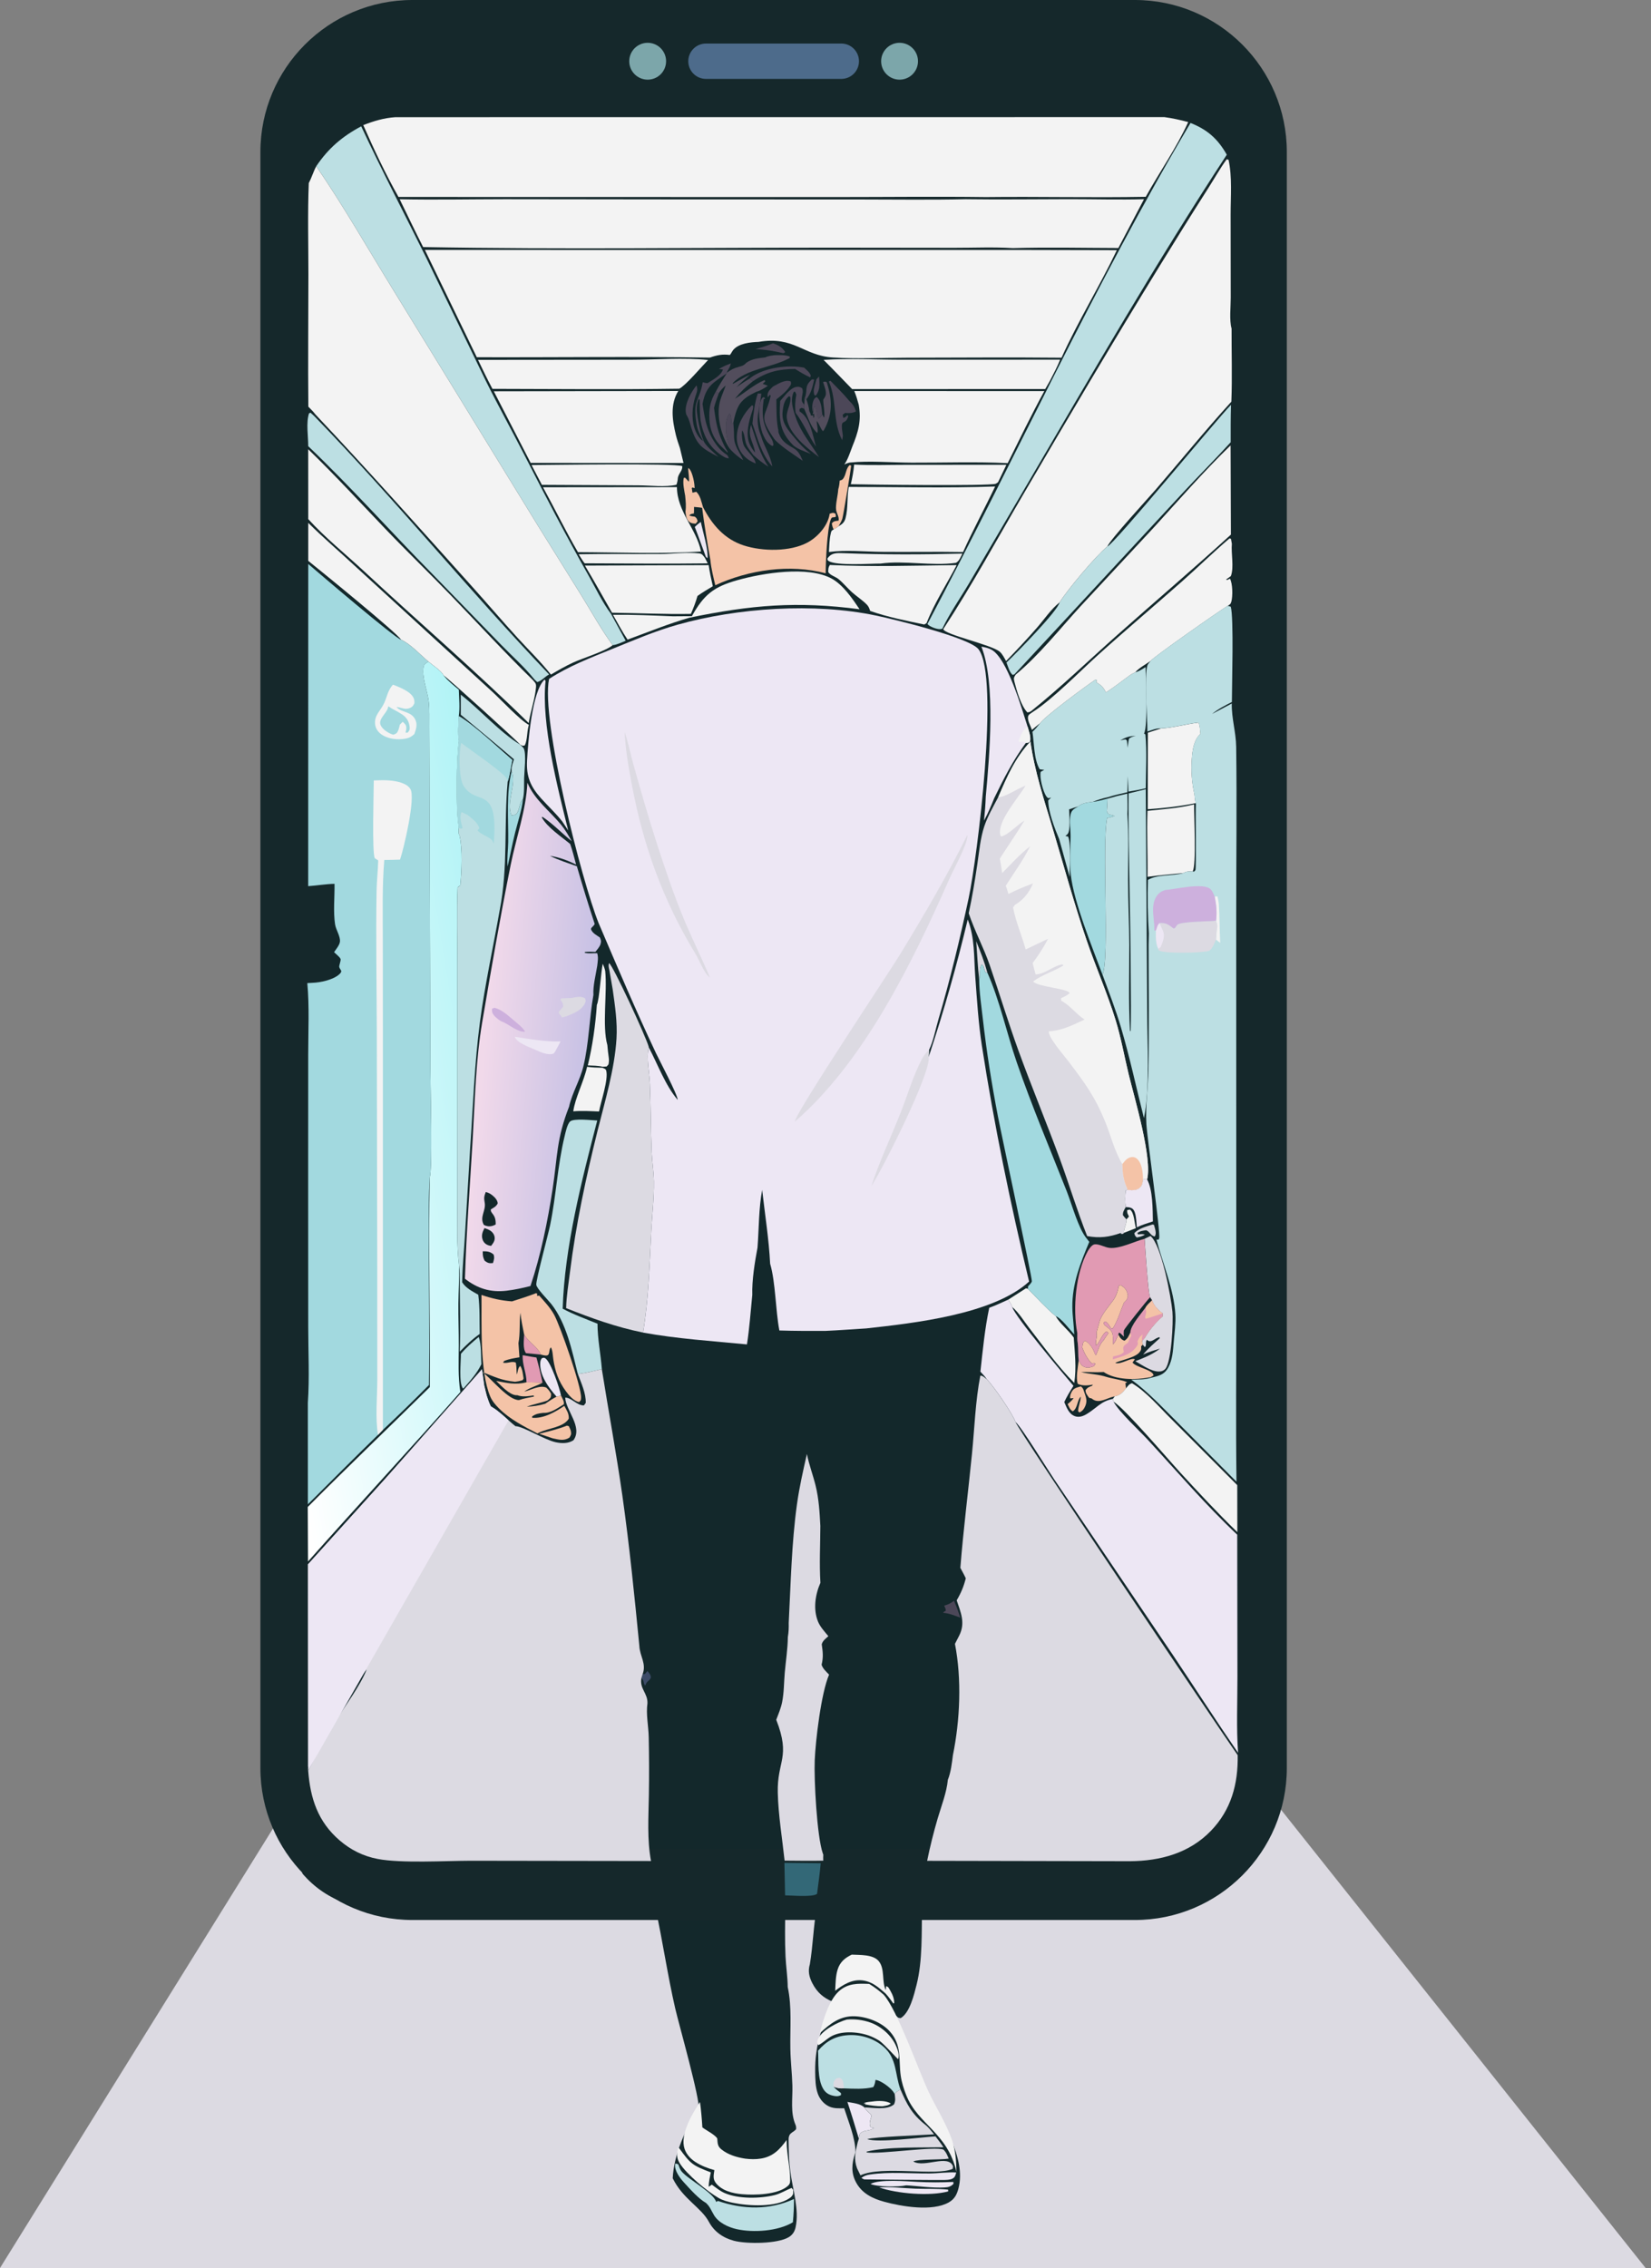 <?xml version="1.0" encoding="UTF-8"?> <svg xmlns="http://www.w3.org/2000/svg" width="182" height="250" viewBox="0 0 182 250" fill="none"><rect x="0" y="0" width="182" height="250" fill="#808080" stroke="none"/><g clip-path="url(#clip0_58_1415)"><path d="M48.181 172.429L0 249.998H29.14L58.727 184.191L48.181 172.429Z" fill="#DCDAE2"></path><path d="M136.435 193.47L181.407 249.998H160.188L133.903 205.195L136.435 193.47Z" fill="#DCDAE2"></path><path d="M136.285 12.911H33.315V248.975H136.285V12.911Z" fill="#13282B"></path><path d="M137.065 205.093C138.237 207.005 139.667 208.789 140.984 210.605C142.763 213.055 144.514 215.538 146.356 217.941C148.044 220.14 149.833 222.259 151.533 224.451C158.08 232.896 164.473 241.486 170.932 250H1.188C3.616 246.329 4.759 242.697 7.412 239.15L24.526 216.25L29.239 209.905C30.339 208.427 31.55 206.94 32.411 205.304C32.855 205.946 33.327 206.549 33.875 207.104C35.274 208.519 37.004 209.56 38.958 209.985C40.813 210.388 42.713 210.302 44.6 210.302H51.047L72.252 210.304C73.058 213.984 73.589 217.714 74.436 221.393C74.827 223.087 77.232 231.542 77.021 232.497C75.549 234.585 74.285 237.534 74.158 240.105C75.281 242.398 77.291 243.312 78.146 244.907C78.729 245.998 79.711 246.674 80.899 246.992C82.308 247.366 85.732 247.341 86.957 246.591C87.374 246.335 87.603 245.975 87.706 245.499C88.121 243.56 87.386 241.328 87.125 239.402C86.975 238.301 86.949 237.203 86.934 236.093C86.936 235.939 86.924 235.714 86.959 235.559C87.047 235.178 87.258 235.103 87.552 234.89L87.755 234.706C87.769 234.522 87.771 234.387 87.695 234.213C87.11 232.861 87.388 231.35 87.35 229.906C87.313 228.548 87.149 227.196 87.125 225.836C87.082 223.588 87.313 221.236 86.836 219.025C86.826 217.91 86.644 216.769 86.593 215.651C86.509 213.853 86.544 212.055 86.573 210.255H90.041C89.665 212.337 89.622 214.434 89.276 216.514C89.045 217.264 89.197 217.921 89.552 218.61C90.076 219.622 90.761 220.211 91.794 220.645C90.63 223.287 89.818 225.443 89.863 228.38C89.876 229.176 89.882 230.037 90.156 230.793C90.377 231.403 90.833 231.939 91.43 232.205C91.937 232.43 92.516 232.397 93.058 232.387C93.53 233.878 94.295 235.657 94.305 237.23L94.25 237.395C93.892 238.485 93.804 239.512 94.369 240.559C95.025 241.78 96.189 242.341 97.467 242.692C99.39 243.222 102.787 243.793 104.595 242.76C105.221 242.402 105.479 241.905 105.656 241.226C106.542 237.841 103.81 233.976 102.437 231.041C101.519 229.077 100.678 227.069 99.819 225.079C99.472 224.275 98.754 223.028 98.76 222.156C98.985 222.385 98.977 222.428 99.292 222.451C100.304 221.841 100.762 219.864 101.038 218.782C101.719 216.107 101.582 212.981 101.644 210.229C106.992 210.343 112.346 210.276 117.697 210.276C121.392 210.276 126.553 210.658 130.04 209.832C132.142 209.335 134.036 208.267 135.588 206.768C136.118 206.255 136.629 205.688 137.059 205.087L137.065 205.093Z" fill="#DCDAE2"></path><path d="M138.194 7.025H34.861V29.005H138.194V7.025Z" fill="#15282B"></path><path d="M125.106 211.636H45.455C36.221 211.636 28.706 204.124 28.706 194.887V16.748C28.706 7.514 36.219 0 45.455 0H125.106C134.34 0 141.854 7.512 141.854 16.748V194.887C141.854 204.122 134.342 211.636 125.106 211.636ZM45.455 7.854C40.55 7.854 36.558 11.844 36.558 16.75V194.889C36.558 199.794 40.548 203.786 45.455 203.786H125.106C130.011 203.786 134.003 199.796 134.003 194.889V16.748C134.003 11.844 130.013 7.852 125.106 7.852H45.455V7.854Z" fill="#15282B"></path><path d="M70.845 184.524H71.09L71.372 184.193C71.575 184.438 71.743 184.598 71.749 184.935C71.651 185.093 71.591 185.191 71.442 185.303C71.266 185.436 71.213 185.606 71.121 185.8C70.861 185.502 71.064 185.277 70.704 184.982L70.845 184.526V184.524Z" fill="#3C4B67"></path><path d="M90 41.808L90.29 41.504C90.331 42.305 90.444 42.913 89.937 43.6L89.771 43.555C89.616 43.015 89.763 42.694 89.908 42.17C89.941 42.05 89.969 41.929 90 41.808Z" fill="#4C4758"></path><path d="M89.503 41.819L89.753 41.831C89.571 42.686 89.419 43.303 88.894 44.021L88.704 43.884C89.094 42.96 88.587 42.633 89.505 41.819H89.503Z" fill="#4C4758"></path><path d="M96.191 231.642C96.757 231.558 97.727 231.529 98.199 231.869C97.927 232.096 97.596 232.114 97.258 232.172C96.594 232.168 95.999 232.082 95.35 231.957L95.44 231.75L95.272 231.928V231.799C95.532 231.687 95.909 231.683 96.191 231.642Z" fill="#F3F3F3"></path><path d="M107.616 103.748C108.078 104.879 108.516 106.018 108.839 107.196L108.665 107.223C108.534 106.963 108.464 106.724 108.389 106.446L108.203 106.317C107.912 106.734 108.08 107.483 107.945 107.986C107.783 106.585 107.72 105.157 107.616 103.75V103.748Z" fill="#DCDAE2"></path><path d="M85.208 37.841C85.758 38.006 86.266 38.305 86.564 38.814C86.495 38.857 86.429 38.912 86.35 38.931L85.671 38.783C84.869 38.608 84.098 38.536 83.282 38.479C83.93 38.288 84.589 38.117 85.208 37.841Z" fill="#4C4758"></path><path d="M89.64 45.441C89.478 45.083 89.522 44.555 89.659 44.189C89.753 43.94 89.81 43.886 90.022 43.758C90.562 44.177 90.564 45.048 90.65 45.688C90.515 45.872 90.427 45.991 90.243 46.132C89.959 45.725 90.106 45.114 89.798 44.78C89.609 44.987 89.656 45.169 89.638 45.441H89.64Z" fill="#4C4758"></path><path d="M127.056 134.969L127.209 135.009C127.248 135.14 127.287 135.271 127.319 135.404C127.397 135.717 127.467 136.018 127.293 136.298C127.033 136.234 126.939 136.13 126.765 135.938C126.606 135.76 126.571 135.709 126.35 135.603C125.988 135.66 125.673 135.682 125.374 135.915L125.464 136.067C125.747 136.03 125.937 136.003 126.213 136.089C125.898 136.282 125.667 136.337 125.313 136.406C125.123 136.224 125.109 136.192 125.041 135.936C125.495 135.4 126.407 135.185 127.058 134.969H127.056Z" fill="#DCDAE2"></path><path d="M53.129 150.921L53.38 152.737L53.237 153.001C53.137 153.009 53.016 153.022 52.912 153.017C52.495 152.999 52.137 152.85 51.855 152.557C52.29 152.021 52.742 151.496 53.129 150.923V150.921Z" fill="#BCDFE3"></path><path d="M104.441 176.867C104.724 176.765 104.922 176.619 105.165 176.45C105.427 177.067 105.664 177.673 105.861 178.315C105.233 178.08 104.638 177.826 103.965 177.777C104.112 177.603 104.018 177.689 104.265 177.544L104.235 177.337L104.088 176.988L104.443 176.867H104.441Z" fill="#4C4758"></path><path d="M77.815 61.387C77.398 60.291 77.023 59.181 76.592 58.088C76.802 57.871 77.005 57.7 77.254 57.526C77.467 58.575 78.085 60.53 77.997 61.535L77.815 61.387Z" fill="#EDE7F4"></path><path d="M57.779 147.111C58.295 147.976 59.225 148.418 59.628 149.316L57.978 149.154C57.612 148.628 57.759 147.722 57.782 147.109L57.779 147.111Z" fill="#E19AB3"></path><path d="M124.18 134.408L124.454 134.091C124.304 133.795 124.233 133.711 124.255 133.385L124.566 133.326C125.039 133.666 125.057 134.836 125.217 135.378L123.893 135.895C123.883 135.359 124.198 134.952 124.18 134.408Z" fill="#F3F3F3"></path><path d="M84.059 47.776C83.742 46.899 83.468 44.987 83.895 44.087C83.987 43.895 84.026 43.823 84.222 43.768L84.351 43.95L84.194 43.995C83.926 45.893 84.071 46.813 85.104 48.472C85.198 48.682 85.243 48.844 85.267 49.073L85.13 49.163C84.541 48.834 84.32 48.378 84.059 47.776Z" fill="#4C4758"></path><path d="M82.615 41.753C82.664 41.71 82.709 41.661 82.762 41.622C84.251 40.516 86.861 40.174 88.648 40.526C88.918 40.786 89.264 41.041 89.38 41.407L89.319 41.604C88.73 41.33 88.196 41.013 87.648 40.667C85.816 40.688 84.566 40.976 83.003 42.017L82.617 41.753H82.615Z" fill="#4C4758"></path><path d="M96.909 241.11C98.187 241.022 99.629 241.202 100.926 241.249C102.104 241.292 103.349 241.232 104.515 241.357L104.527 241.551C102.531 242.104 98.848 241.805 96.909 241.11Z" fill="#EDE7F4"></path><path d="M62.502 157.145L62.707 157.204C62.782 157.374 62.897 157.578 62.932 157.76C62.997 158.108 62.942 158.19 62.768 158.47C62.14 158.857 61.615 158.687 60.923 158.542L59.438 158.041C60.469 157.777 61.51 157.538 62.502 157.143V157.145Z" fill="#F4C3A7"></path><path d="M80.529 49.562L80.586 49.492C80.316 48.985 80.132 48.402 80.062 47.832C79.977 47.124 79.962 46.161 80.422 45.568C80.696 45.868 80.535 46.322 80.678 46.713L80.84 46.582C80.88 47.075 80.917 47.556 80.917 48.05C80.921 49.212 81.496 49.734 81.93 50.718C81.441 50.435 80.917 49.967 80.527 49.56L80.529 49.562Z" fill="#4C4758"></path><path d="M83.537 43.375L83.919 43.381C83.758 45.167 83.13 46.196 83.889 48.038C84.228 49.214 84.934 50.176 85.134 51.421C83.919 50.02 83.547 48.407 82.944 46.701C83.062 45.611 83.177 44.414 83.535 43.375H83.537Z" fill="#4C4758"></path><path d="M78.206 46.271C78.128 45.028 78.299 44.222 78.913 43.152L79.236 43.361C79.042 43.89 78.846 44.41 78.711 44.958C78.86 46.087 79.013 47.165 79.443 48.228C79.672 48.795 79.889 49.284 80.22 49.799L80.2 49.889L79.322 49.024C78.627 48.265 78.252 47.296 78.207 46.271H78.206Z" fill="#4C4758"></path><path d="M119.155 152.813C119.396 153.018 119.415 153.116 119.511 153.408C119.701 153.985 119.895 154.376 119.64 154.977C119.503 155.3 119.323 155.552 118.989 155.689L118.85 155.558C118.85 154.985 119.128 154.508 119.138 153.942C118.711 154.406 118.817 155.206 118.263 155.568C117.948 155.404 117.84 155.069 117.69 154.764C117.962 154.556 118.147 154.378 118.357 154.108L117.969 154.144C117.936 153.881 118.001 153.694 118.116 153.459C118.351 152.983 118.697 152.958 119.155 152.815V152.813Z" fill="#F4C3A7"></path><path d="M99.899 240.882C99.077 241.075 96.69 241.065 95.964 240.731C96.937 240.183 99.968 240.443 101.14 240.502C102.468 240.572 103.76 240.568 105.09 240.508L105.112 240.711C104.818 241.034 104.527 241.093 104.11 241.118C102.74 241.195 101.277 240.958 99.901 240.882H99.899Z" fill="#EDE7F4"></path><path d="M61.35 153.948C60.473 152.954 59.442 151.568 59.559 150.158C59.573 149.987 59.63 149.864 59.72 149.721C59.896 149.67 59.933 149.612 60.107 149.717C60.714 150.089 61.715 153.067 61.845 153.838L61.35 153.95V153.948Z" fill="#EDE7F4"></path><path d="M58.04 152.361C58.04 151.355 57.569 150.441 57.618 149.385L57.813 149.412C58.252 149.49 58.692 149.58 59.134 149.635C59.394 150.557 59.614 151.475 59.803 152.416C59.218 152.371 58.627 152.375 58.04 152.361Z" fill="#E19AB3"></path><path d="M56.397 85.008C57.007 86.405 55.745 88.438 56.395 89.884C56.628 89.849 56.851 89.849 56.994 89.636C57.305 89.174 57.252 88.475 57.651 88.094C57.526 89.311 57.076 90.597 56.78 91.796C56.475 93.029 56.242 94.279 55.953 95.516C55.873 94.651 56.008 93.7 56.021 92.825C56.06 90.303 55.779 87.474 56.397 85.01V85.008Z" fill="#A2D9DF"></path><path d="M92.567 52.977C92.825 52.898 92.884 52.885 93.027 52.638C93.275 52.213 93.279 51.577 93.671 51.266L93.831 51.333C93.835 51.482 92.97 56.829 92.853 57.187C92.763 57.467 92.575 57.761 92.43 58.021C92.252 58.148 92.093 58.26 91.898 58.361C91.775 58.127 91.735 57.947 91.698 57.688C91.929 57.405 92.093 57.444 92.442 57.385C92.532 57.005 92.232 56.61 92.172 56.221C92.082 55.61 92.371 54.605 92.405 53.941C92.504 53.611 92.54 53.317 92.563 52.977H92.567Z" fill="#F4C3A7"></path><path d="M93.415 231.689C93.986 231.806 94.864 231.869 95.285 232.297C95.569 232.798 95.952 232.89 96.076 233.242C95.948 233.661 95.763 234.058 95.97 234.471L96.348 234.569C96.285 234.608 96.226 234.653 96.158 234.685C95.651 234.927 95.236 234.761 94.79 235.187L94.673 235.737C94.268 234.383 93.861 233.033 93.415 231.691V231.689Z" fill="#EDE7F4"></path><path d="M90.724 42.111C90.931 42.076 90.959 42.023 91.143 42.14C91.732 43.997 91.825 45.623 90.835 47.392C90.773 47.5 90.8 47.472 90.698 47.519C90.419 47.165 90.323 46.752 90.033 46.392C90.021 46.76 90.233 47.451 90.098 47.725C89.497 47.245 89.188 46.326 88.892 45.631L88.652 45.06L88.656 44.619L88.706 43.884L88.896 44.021C89.037 44.457 89.172 44.86 89.215 45.318C89.241 45.373 89.268 45.426 89.293 45.482C89.387 45.69 89.37 45.602 89.374 45.788L89.644 45.809L89.671 45.932L89.609 46.02H89.749L89.745 45.611L89.573 45.668L89.646 45.443C89.665 45.173 89.618 44.989 89.806 44.782C90.115 45.116 89.967 45.727 90.252 46.134C90.434 45.993 90.524 45.874 90.659 45.69L90.826 46.036C90.996 45.752 90.722 44.492 90.759 44.042C90.851 43.907 90.91 43.827 90.982 43.676C91.18 43.252 90.861 42.537 90.73 42.111H90.724Z" fill="#524D5C"></path><path d="M94.956 240.064C95.26 239.835 95.518 239.749 95.89 239.692C97.983 239.375 100.355 239.59 102.48 239.574C103.445 239.565 104.464 239.406 105.417 239.469C105.306 239.796 105.308 239.981 104.975 240.154C104.701 240.295 104.267 240.287 103.961 240.295C103.353 240.31 95.287 240.236 95.27 240.23C95.14 240.181 95.07 240.134 94.956 240.064Z" fill="#EDE7F4"></path><path d="M91.542 41.97C92.246 42.698 92.984 43.414 93.626 44.195C94.021 44.561 94.197 44.843 94.363 45.353C93.919 45.553 93.645 45.555 93.162 45.518L92.89 45.719L92.964 46.069C93.211 45.989 93.244 45.938 93.412 45.75L93.508 45.903C93.119 47.099 92.559 45.782 92.917 48.034L92.841 48.523C91.753 46.455 92.289 44.115 91.364 42.056L91.542 41.972V41.97Z" fill="#4C4758"></path><path d="M82.875 44.686L83.012 44.715C83.038 44.948 83.007 45.085 82.934 45.298C82.56 46.382 82.136 47.938 82.674 49.028C82.828 49.339 83.005 49.633 83.237 49.893C83.079 48.703 82.359 48.157 82.795 46.834C83.355 48.476 83.728 49.987 84.713 51.448C84.104 51.057 83.572 50.656 83.04 50.163C82.785 49.803 82.433 49.39 82.273 48.981C82.073 48.468 82.116 47.92 81.825 47.431C81.721 47.854 81.823 48.801 82.044 49.196C82.361 49.76 83.255 50.466 83.3 51.094C82.815 50.885 82.386 50.644 82.02 50.257C81.469 49.672 81.193 48.932 81.22 48.128C81.263 46.842 81.971 45.568 82.877 44.684L82.875 44.686Z" fill="#4C4758"></path><path d="M52.775 147.365C53.078 148.207 53.006 149.475 53.063 150.377C52.568 151.402 51.824 152.206 51.085 153.054L51.018 153.024C50.566 152.404 50.811 150.056 50.809 149.23C51.392 148.528 52.081 147.947 52.775 147.365Z" fill="#BCDFE3"></path><path d="M85.228 42.6C85.744 42.328 86.466 41.853 87.069 42.013C87.108 42.023 87.143 42.044 87.18 42.058C87.231 42.367 87.194 42.391 87.022 42.645C86.668 43.171 86.077 43.635 85.584 44.023C85.603 45.206 85.56 46.476 85.846 47.629L85.744 47.408C86.008 48.398 86.392 48.762 87.263 49.282C88.016 49.668 88.171 50.053 88.493 50.801C87.462 50.057 86.351 49.402 85.443 48.507C85.345 48.384 85.259 48.261 85.173 48.13C83.561 45.67 84.451 45.975 84.96 43.612L84.87 43.516L84.639 43.805C84.621 43.686 84.6 43.588 84.617 43.465C84.668 43.105 84.975 42.841 85.222 42.602L85.228 42.6Z" fill="#4C4758"></path><path d="M125.994 129.949L126.45 130.003C127.092 131.154 127.062 133.32 127.09 134.635C126.497 134.833 125.884 135.007 125.323 135.283C125.256 134.75 125.278 133.531 124.812 133.218C124.579 133.062 124.368 133.073 124.096 133.052C124.018 132.481 124.024 131.792 124.096 131.224L124.282 131.156C124.71 131.201 125.168 131.246 125.548 130.988C125.916 130.737 125.955 130.352 125.992 129.949H125.994Z" fill="#EDE7F4"></path><path d="M79.25 40.682C79.676 40.41 80.091 40.232 80.567 40.06C80.484 40.45 80.353 40.594 80.181 40.929C80.154 40.98 80.144 41.037 80.126 41.091L80.101 41.164C78.606 42.187 77.833 42.553 77.463 44.441C77.457 44.471 77.453 44.504 77.448 44.537C77.72 46.41 77.995 47.883 79.256 49.38C79.514 49.676 79.753 49.891 80.085 50.104C80.244 50.206 80.269 50.343 80.351 50.511C80.023 50.517 79.786 50.351 79.514 50.171C78.136 49.259 77.504 47.911 77.223 46.328C77.14 45.568 77.142 44.799 77.125 44.034L77.015 43.993C76.849 44.375 76.794 44.784 76.808 45.202C76.833 45.907 77.293 48.235 77.673 48.809C78.035 49.357 78.719 49.899 79.195 50.36C77.451 49.452 76.835 49.126 76.217 47.183C76.084 46.766 75.98 46.267 75.765 45.889C75.739 45.842 75.71 45.795 75.681 45.748C75.63 45.613 75.626 45.619 75.602 45.449C75.465 44.506 76.203 43.177 76.792 42.477C76.89 42.849 76.89 43.036 76.757 43.404C76.375 44.461 76.231 45.574 76.43 46.69C76.555 47.388 76.917 48.212 77.508 48.629C77.228 48.048 76.91 47.459 76.802 46.819C76.326 43.991 77.082 44.345 77.467 42.13C77.649 42.183 77.794 42.224 77.984 42.238C78.565 41.87 79.492 41.412 79.692 40.722L79.252 40.679L79.25 40.682Z" fill="#4C4758"></path><path d="M93.34 222.612C94.207 222.531 95.117 222.643 95.941 222.936C97.113 223.351 98.218 224.304 98.741 225.437C98.94 225.866 99.185 226.517 99.013 226.983C98.915 226.944 97.52 225.363 96.954 224.954C96.588 224.725 96.172 224.512 95.763 224.369C94.522 223.938 92.669 223.807 91.505 224.537C91.049 224.823 90.693 225.196 90.205 225.437C90.172 225.369 90.131 225.306 90.108 225.234C90.053 225.048 90.131 224.844 90.213 224.682C90.679 223.75 92.399 222.872 93.34 222.614V222.612Z" fill="#F3F3F3"></path><path d="M64.721 117.59C65.279 117.674 65.836 117.68 66.4 117.696C66.584 117.784 66.768 117.797 66.826 118.011C67.091 119.005 66.224 121.454 66.036 122.517C65.093 122.482 64.138 122.415 63.197 122.501C63.381 121.055 64.382 119.161 64.719 117.59H64.721Z" fill="#F3F3F3"></path><path d="M86.004 44.197C86.451 43.712 87.067 42.792 87.756 42.655C88.079 42.592 88.161 42.643 88.427 42.794C88.57 43.189 88.45 43.385 88.4 43.79C88.349 44.209 88.396 44.283 88.654 44.618L88.65 45.06L88.378 44.954L88.145 45.072L88.133 45.343C88.192 45.383 88.253 45.424 88.312 45.467C89.343 46.24 89.607 48.044 89.955 49.234C89.124 48.048 88.585 46.641 87.709 45.51C87.615 44.78 87.654 44.209 87.783 43.489L87.668 43.201L87.519 43.168C87.065 44.077 87.409 45.093 87.719 46.003C88.29 47.676 89.384 48.905 90.288 50.388C89 49.427 86.998 47.844 86.742 46.142C86.615 45.293 87.243 44.586 87.118 43.753L86.987 43.663C86.47 44.058 86.355 44.67 86.28 45.287C86.138 46.428 86.658 47.128 87.351 47.975C87.946 48.701 88.634 49.486 89.397 50.036C88.764 49.783 88.034 49.554 87.494 49.134C87.364 49.001 87.233 48.868 87.11 48.727C85.883 47.322 85.891 45.956 86.005 44.199L86.004 44.197Z" fill="#4C4758"></path><path d="M86.472 205.338L90.471 205.381C90.376 206.51 90.209 207.637 90.068 208.76C89.513 209.147 87.305 208.922 86.544 208.92L86.472 205.338Z" fill="#336877"></path><path d="M66.441 106.225C66.556 106.497 66.658 106.74 66.717 107.031C66.959 109.405 66.358 113.082 66.953 115.199C66.993 115.647 67.032 116.089 67.102 116.535C67.147 116.831 67.135 117.036 67.077 117.328L66.877 117.557L66.433 117.586C65.91 117.453 65.333 117.465 64.795 117.439C65.31 115.347 65.652 112.909 65.795 110.759C66.075 110.231 66.243 107.141 66.445 106.227L66.441 106.225Z" fill="#F3F3F3"></path><path d="M74.763 236.714C74.806 236.749 74.859 236.774 74.892 236.819C76.154 238.563 76.354 238.68 78.356 239.457C78.248 239.985 78.138 240.492 78.119 241.032C78.25 240.968 78.184 241.005 78.34 240.897L78.465 240.807C78.935 241.136 79.34 241.496 79.874 241.731C81.398 242.4 83.811 242.355 85.406 241.956C86.044 241.797 86.641 241.414 87.253 241.169L87.441 241.375L87.429 241.838C87.333 242.052 87.228 242.167 87.038 242.298C85.537 243.337 82.508 243.163 80.778 242.805C80.232 242.693 79.708 242.56 79.219 242.279C77.984 241.572 75.659 239.645 74.922 238.434C74.55 237.823 74.601 237.391 74.759 236.716L74.763 236.714Z" fill="#F3F3F3"></path><path d="M63.786 61.095C66.827 61.038 69.877 61.085 72.92 61.062C74.247 61.052 75.785 60.841 77.082 60.999C77.428 61.042 77.501 61.242 77.71 61.496L78.015 62.097C73.493 62.159 68.967 62.103 64.443 62.091C64.201 61.784 63.999 61.42 63.786 61.093V61.095Z" fill="#F3F3F3"></path><path d="M93.084 60.978C97.392 61.146 101.781 61.13 106.09 61.019C105.908 61.379 105.746 61.847 105.378 62.04C102.746 62.412 99.668 61.755 97.075 62.12C95.942 62.117 92.164 62.387 91.346 61.835C91.189 61.729 91.236 61.745 91.221 61.545C91.319 61.426 91.336 61.4 91.434 61.303C91.876 60.876 92.516 60.972 93.086 60.978H93.084Z" fill="#F3F3F3"></path><path d="M93.9 215.454C94.784 215.503 96.238 215.413 96.866 216.168C97.572 217.017 97.181 218.393 97.639 219.363L97.686 218.929C97.946 218.999 97.995 219.166 98.128 219.395C98.375 219.819 98.584 220.303 98.574 220.798L98.486 220.841C98.2 220.463 97.927 220.06 97.598 219.718C96.807 219.033 96.13 218.412 95.044 218.291C93.909 218.166 92.923 218.772 92.068 219.438C92.109 218.684 92.109 217.808 92.34 217.088C92.606 216.258 93.133 215.82 93.898 215.452L93.9 215.454Z" fill="#F3F3F3"></path><path d="M85.407 39.15C85.969 39.15 86.558 39.092 87.082 39.317C87.014 39.536 87.082 39.446 86.832 39.573C84.965 40.534 82.273 40.663 80.778 42.228L80.797 42.313C81.433 41.968 82.038 41.59 82.697 41.289C82.177 41.739 81.662 42.185 81.183 42.68C81.654 42.363 82.118 42.025 82.615 41.753L83.001 42.017C82.253 42.606 81.625 43.205 81.02 43.948C82.087 43.32 83.163 42.348 84.296 41.89L84.357 42.044L84.079 42.312C84.269 42.385 84.46 42.459 84.652 42.526C84.249 42.774 83.85 43.064 83.388 43.181C82.654 43.543 82.02 43.864 81.535 44.557C81.159 45.158 80.981 45.895 80.842 46.586L80.68 46.717C80.537 46.326 80.698 45.872 80.424 45.572C79.962 46.165 79.977 47.128 80.064 47.836C80.134 48.406 80.318 48.989 80.588 49.496L80.531 49.566C80.388 49.376 80.255 49.179 80.142 48.969C79.398 47.588 78.954 45.639 79.398 44.121C79.559 43.569 79.821 43.035 79.999 42.483C79.698 42.764 79.433 42.997 79.238 43.363L78.915 43.154C79.269 42.469 79.694 41.821 80.101 41.164L80.126 41.09C80.561 40.753 80.903 40.579 81.435 40.438C81.801 40.34 81.997 40.291 82.263 39.994C82.909 39.534 83.597 39.483 84.362 39.395C84.693 39.225 85.043 39.199 85.407 39.148V39.15Z" fill="#524D5C"></path><path d="M50.801 76.575C52.932 78.238 55.098 80.715 57.334 82.079C57.436 82.185 57.685 82.386 57.74 82.508C58.033 83.136 57.798 85 57.779 85.742C57.761 86.484 57.82 87.376 57.646 88.094C57.248 88.474 57.303 89.174 56.99 89.636C56.847 89.849 56.624 89.849 56.391 89.884C55.742 88.438 57.002 86.407 56.393 85.008C56.356 84.562 56.53 84.114 56.657 83.695C54.72 82.036 52.754 80.412 50.795 78.782V76.573L50.801 76.575Z" fill="#BCDFE3"></path><path d="M77.839 242.834C76.978 242.341 76.083 241.312 75.404 240.574C74.968 240.099 74.332 239.271 74.426 238.579C74.432 238.541 74.446 238.504 74.457 238.465L74.412 238.457L74.767 238.561C74.862 238.823 74.958 239.138 75.138 239.355C75.878 240.242 78.676 241.705 78.944 242.711L79.144 242.605C81.905 243.556 84.842 243.637 87.524 242.386C87.528 243.253 87.489 244.093 87.403 244.957C85.779 245.936 83.043 246.128 81.198 245.709C80.279 245.501 79.214 245.01 78.709 244.171C78.402 243.666 78.287 243.255 77.837 242.836L77.839 242.834Z" fill="#BCDFE3"></path><path d="M126.172 136.548L126.826 136.241C128.041 137.241 129.088 142.927 129.246 144.593C129.35 145.704 129.141 150.089 128.471 150.874C128.27 151.11 128 151.187 127.702 151.179C126.879 151.161 125.861 150.443 125.155 150.04C126.102 149.674 127.074 149.289 127.877 148.651C127.248 148.845 126.611 149.019 126.014 149.304C126.587 148.608 127.19 148.105 127.851 147.508L127.822 147.395C127.335 147.457 126.935 148.068 126.511 147.749C126.479 147.725 126.45 147.7 126.419 147.674C126.309 147.933 126.35 147.786 126.325 148.097C126.303 148.395 126.346 148.269 126.211 148.498C126.2 148.483 126.19 148.469 126.178 148.457C126.11 148.379 126.041 148.303 125.971 148.228L125.916 147.772C126.051 147.657 126.151 147.553 126.241 147.402C126.726 146.581 127.323 145.857 128.031 145.221L128.162 145.107L128.158 144.759C127.642 144.413 127.186 143.918 126.994 143.323L126.779 143C126.564 142.605 126.227 137.396 126.176 136.55L126.172 136.548Z" fill="#DCDAE2"></path><path d="M111.136 143.262L113.101 142.004L113.308 142.055C114.31 143.065 115.296 144.172 116.384 145.084C116.828 145.898 117.803 146.632 118.368 147.434C118.478 149.14 118.685 150.731 118.421 152.437C116.623 150.633 115.042 148.422 113.48 146.409C112.915 145.683 112.281 144.634 111.578 144.07C111.5 143.769 111.305 143.521 111.136 143.264V143.262Z" fill="#F3F3F3"></path><path d="M60.038 74.902L60.142 75.072C59.641 79.774 61.48 86.869 62.637 91.534L61.975 90.54C61.269 89.644 60.418 88.857 59.653 88.01C58.479 86.707 58.005 85.597 58.099 83.84C58.207 81.825 58.651 76.137 60.038 74.902Z" fill="#EDE7F4"></path><path d="M58.598 51.26C60.643 51.252 74.428 51.033 75.213 51.382C75.244 51.834 74.896 52.115 74.761 52.526C74.747 52.567 74.739 52.611 74.728 52.654C74.706 52.939 74.665 53.162 74.569 53.432C73.385 53.72 71.609 53.501 70.368 53.499L59.737 53.444L58.596 51.262L58.598 51.26Z" fill="#F3F3F3"></path><path d="M94.158 51.206C96.044 51.311 97.979 51.235 99.868 51.237L110.943 51.231L110.064 53.067C110.045 53.1 110.035 53.137 110.009 53.164C109.998 53.174 109.79 53.319 109.769 53.325C109.033 53.585 95.389 53.421 93.792 53.374C93.962 52.648 94.087 51.951 94.158 51.208V51.206Z" fill="#F3F3F3"></path><path d="M126.493 89.378C128.193 89.196 129.978 89.084 131.633 88.663C131.612 89.8 131.899 95.461 131.475 96.04C131.109 96.06 130.794 96.028 130.479 96.228C129.15 96.357 127.816 96.469 126.495 96.651C126.536 94.226 126.403 91.81 126.495 89.378H126.493Z" fill="#F3F3F3"></path><path d="M90.182 226.04C91.074 225.001 92.066 224.431 93.452 224.333C94.864 224.232 96.35 224.68 97.418 225.625C98.905 226.942 98.639 228.642 99.263 230.315C99.046 230.454 98.737 230.583 98.621 230.812C98.547 230.689 98.506 230.611 98.42 230.503C98.062 230.045 97.095 229.323 96.514 229.262C96.463 229.568 96.432 229.787 96.269 230.057C95.236 230.309 94.087 230.237 93.029 230.196C92.591 230.225 92.307 230.168 91.894 230.029C92.152 230.29 92.403 230.497 92.7 230.712L92.71 230.931C92.413 231.108 92.113 231.074 91.781 230.992C91.329 230.883 90.994 230.659 90.753 230.258C90.09 229.159 90.248 227.29 90.182 226.04Z" fill="#BCDFE3"></path><path d="M91.896 230.026C91.863 229.742 91.847 229.515 92.033 229.274C92.203 229.053 92.319 229.055 92.571 229.024C92.874 229.227 92.91 229.29 92.974 229.65C93.004 229.828 93.015 230.014 93.031 230.192C92.593 230.221 92.309 230.163 91.896 230.024V230.026Z" fill="#DCDAE2"></path><path d="M127.988 80.291L128.229 80.275C129.518 80.175 130.816 79.803 132.111 79.649C132.289 79.858 132.285 80.586 132.34 80.899C131.598 81.543 131.452 82.701 131.385 83.639C131.291 84.948 131.379 86.251 131.665 87.531C131.706 87.863 131.733 88.202 131.8 88.529C130.043 88.883 128.307 89.078 126.523 89.2L126.536 80.764L127.99 80.293L127.988 80.291Z" fill="#F3F3F3"></path><path d="M108.184 71.276C108.558 71.34 108.929 71.423 109.27 71.599C111.029 72.503 112.667 78.205 113.283 80.107C113.424 80.619 113.647 81.165 113.561 81.697C113.356 81.905 113.363 81.856 113.091 81.883C111.661 83.834 110.665 85.791 109.606 87.965C109.26 88.816 108.92 89.648 108.475 90.452C108.564 89.571 108.636 88.697 108.667 87.812C109.068 83.361 109.788 75.328 108.184 71.276Z" fill="#EDE7F4"></path><path d="M113.093 81.885C112.878 81.772 112.794 81.746 112.543 81.76C112.475 81.764 112.408 81.774 112.34 81.78L112.299 81.662C112.537 81.062 112.698 80.457 113.283 80.107C113.424 80.619 113.647 81.165 113.561 81.697C113.357 81.905 113.363 81.856 113.091 81.883L113.093 81.885Z" fill="#F3F3F3"></path><path d="M77.166 231.704C77.291 232.634 77.369 233.559 77.426 234.495C77.829 234.81 78.835 235.313 79.066 235.718C79.115 236.262 79.087 236.575 79.549 236.939C80.3 237.53 81.208 237.79 82.132 237.939C82.711 238.011 83.306 238.029 83.883 237.933C85.229 237.71 85.955 236.933 86.713 235.886L86.718 236.105C86.728 237.53 87.116 238.954 87.104 240.351C87.102 240.658 87.03 240.805 86.793 240.999C85.672 241.919 83.181 241.985 81.793 241.86C80.76 241.768 79.596 241.49 78.921 240.639C78.551 240.173 78.674 239.754 78.751 239.205C78.025 239.003 77.303 238.729 76.669 238.318C76.025 237.899 75.52 237.314 75.383 236.541C75.113 235.025 76.336 232.912 77.168 231.699L77.166 231.704Z" fill="#F3F3F3"></path><path d="M122.74 143.299C122.775 143.246 122.807 143.192 122.84 143.139C123.1 142.712 123.251 142.215 123.327 141.724L123.548 141.663C123.938 141.89 124.172 142.141 124.288 142.581C124.348 142.804 124.345 142.959 124.243 143.178C124.172 143.329 124.037 143.473 123.908 143.575C123.517 144.489 123.206 145.604 122.672 146.428L122.472 146.412C122.296 146.142 122.141 145.808 121.84 145.663L121.648 145.798C121.732 146.072 121.752 146.068 121.989 146.234C122.31 146.504 122.599 146.698 122.66 147.14C122.707 147.473 122.683 147.849 122.683 148.187C122.981 147.935 123.129 147.422 123.282 147.062C123.294 147.093 123.306 147.123 123.321 147.154C123.468 147.453 123.636 147.671 123.957 147.774C124.337 147.516 124.397 147.283 124.599 146.878C124.644 146.084 125.775 144.833 126.254 144.166C126.425 143.828 126.726 143.589 126.992 143.323C127.184 143.918 127.64 144.411 128.156 144.759L128.16 145.107L128.029 145.221C127.319 145.857 126.724 146.581 126.239 147.402C126.149 147.555 126.049 147.659 125.914 147.772L125.969 148.228L125.796 148.4C125.826 148.741 125.793 148.862 125.554 149.122C125.012 149.713 123.061 150.054 122.953 150.242C123.609 150.433 124.697 149.592 125.108 149.829L124.847 150.189C125.245 150.739 127.121 150.981 127.16 151.613L126.861 151.793C126.806 151.805 126.751 151.817 126.695 151.827C125.18 152.124 122.967 152.128 121.662 151.232L121.55 151.24C120.754 151.292 119.96 151.208 119.159 151.24C120.106 151.474 121.11 151.474 122.03 151.789C122.411 151.919 124.11 152.189 124.255 152.382L124.065 152.443L124.125 153.034C123.789 153.474 123.46 153.817 122.893 153.918L122.775 153.942C122.047 154.098 121.22 154.703 120.523 154.28C120.451 154.237 120.386 154.186 120.316 154.138L120.061 154.077C119.873 153.807 119.648 153.57 119.664 153.224C119.907 152.915 120.036 152.891 120.392 152.746L120.509 152.572L120.623 152.602C120.01 152.705 119.386 152.809 118.805 152.537C118.586 151.854 118.829 150.674 118.907 149.956C119.142 150.353 119.189 150.568 119.666 150.713C119.985 150.811 120.269 150.696 120.57 150.598L120.76 150.34L120.599 150.244L120.351 150.281C119.905 149.872 119.509 149.109 119.302 148.543C119.355 148.22 119.318 148.015 119.574 147.792C119.971 147.911 120.327 148.412 120.511 148.77C120.627 148.995 120.654 149.195 120.811 149.404C121.024 148.903 121.241 148.101 121.654 147.745C121.793 147.522 121.928 147.305 122.085 147.095C122.122 147.046 122.159 146.999 122.196 146.949L121.991 146.763C121.472 147.019 121.294 147.896 120.84 148.303C120.707 147.856 120.954 147.494 120.897 147.048C120.891 147.001 120.877 146.954 120.864 146.907L121.261 145.493C121.599 144.71 122.233 143.982 122.74 143.295V143.299Z" fill="#F4C3A7"></path><path d="M126.992 143.321C127.184 143.916 127.64 144.409 128.156 144.757L128.16 145.104L128.029 145.219C127.319 145.855 126.724 146.579 126.239 147.399C126.149 147.553 126.049 147.657 125.914 147.769C125.904 147.726 125.892 147.684 125.885 147.639C125.855 147.434 125.904 147.334 125.98 147.15L125.808 147.317L125.973 147.086C125.857 147.103 125.902 147.08 125.834 147.127L125.961 147.092C125.91 147.133 125.859 147.172 125.81 147.215C125.591 147.399 125.511 147.602 125.397 147.857C125.405 147.898 125.413 147.939 125.421 147.98C125.45 148.148 125.45 148.08 125.409 148.236C124.808 149.303 123.748 149.485 122.67 149.841L122.699 149.518C123.11 149.426 123.626 149.361 123.889 149.017C123.869 148.919 123.816 148.7 123.818 148.606C123.822 148.32 124.139 148.162 124.337 148.007C124.452 147.739 124.577 147.483 124.707 147.225L124.595 146.88C124.64 146.086 125.771 144.835 126.25 144.168C126.421 143.83 126.722 143.591 126.988 143.325L126.992 143.321Z" fill="#E19AB3"></path><path d="M126.992 143.321C127.184 143.916 127.64 144.409 128.156 144.757C128.062 144.796 127.867 144.875 127.778 144.902C127.281 145.047 126.812 145.244 126.305 145.36C126.074 145.102 126.532 144.849 126.254 144.164C126.426 143.826 126.726 143.587 126.992 143.321Z" fill="#F4C3A7"></path><path d="M90.366 224.124C90.73 222.692 91.358 220.504 92.481 219.485C93.457 218.6 94.585 218.631 95.815 218.682C96.416 219.042 96.913 219.428 97.434 219.894C98.917 221.578 101.206 228.057 102.31 230.454C103.153 232.28 104.337 234.066 104.969 235.97C105.335 237.072 105.423 238.24 105.435 239.396C104.441 235.056 101.19 234.189 99.899 230.943C99.629 230.264 99.394 229.527 99.292 228.803C99.042 227.01 99.441 225.441 98.099 223.932C97.187 222.905 95.616 222.31 94.256 222.249C92.614 222.175 91.499 223.073 90.366 224.124Z" fill="#F3F3F3"></path><path d="M75.538 54.687C75.44 54.12 75.228 53.217 75.381 52.668L75.522 52.652L75.925 53.086C76.04 52.914 75.839 51.883 75.872 51.574C75.923 51.623 75.982 51.664 76.027 51.721C76.353 52.145 76.582 53.284 76.569 53.812L76.357 53.734L76.256 53.793L76.334 54.309L76.76 54.209C77.218 54.665 77.308 55.294 77.498 55.898C78.492 57.833 79.864 59.44 82.005 60.127C84.063 60.788 87.094 60.835 89.027 59.794C90.109 59.211 91.191 58.023 91.434 56.781C91.444 56.73 91.448 56.679 91.454 56.628C91.782 56.53 91.804 56.477 92.105 56.624L92.152 56.945C91.839 57.127 91.724 56.865 91.571 57.289C91.174 58.383 91.025 61.929 91.019 63.193C87.061 62.146 82.546 62.807 78.852 64.51C78.637 63.594 78.396 62.676 78.31 61.737C77.97 59.823 77.643 57.906 77.4 55.978C77.111 55.92 76.8 55.908 76.506 55.877C76.508 56.119 76.508 56.356 76.494 56.597C76.234 56.651 76.171 56.622 75.978 56.818C76.187 56.906 76.381 56.92 76.604 56.953C76.821 57.143 76.827 57.178 76.905 57.456L76.692 57.724C76.451 57.706 76.242 57.706 76.035 57.559C75.655 57.286 75.614 56.826 75.559 56.403C75.649 55.816 75.592 55.274 75.534 54.689L75.538 54.687Z" fill="#F4C3A7"></path><path d="M98.623 230.812C98.74 230.583 99.048 230.454 99.265 230.315C99.973 231.959 100.517 233.006 101.926 234.145C102.339 234.452 102.644 234.867 102.971 235.262C101.613 235.352 96.398 235.538 95.598 235.79C96.776 236.225 101.578 235.579 103.125 235.485C103.425 235.882 103.732 236.272 104.004 236.688C101.683 236.731 97.756 236.61 95.549 237.166L95.531 237.254C96.999 237.485 103.151 236.534 104.026 236.958C104.041 236.966 104.19 237.154 104.215 237.191C104.374 237.416 104.474 237.688 104.585 237.937C103.716 238.085 101.227 237.974 100.678 238.25C101.881 239.001 104.534 237.393 105.059 238.794L105.018 239.064C103.243 239.907 97.212 238.669 94.854 239.782L94.479 239.011C94.091 237.954 94.293 237.211 94.547 236.15L94.678 235.735L94.794 235.184C95.24 234.759 95.653 234.927 96.163 234.683C96.23 234.651 96.289 234.606 96.353 234.567L95.974 234.469C95.768 234.057 95.952 233.661 96.081 233.239C95.956 232.888 95.574 232.798 95.289 232.294C96.261 232.321 97.77 232.62 98.553 231.959C98.748 231.521 98.674 231.278 98.629 230.808L98.623 230.812Z" fill="#DCDAE2"></path><path d="M120.427 88.39C120.983 88.343 121.546 88.165 122.09 88.032C122.069 88.495 122.051 88.955 122.004 89.415L122.173 89.754C122.409 89.81 122.642 89.869 122.873 89.934L122.654 90.01C122.452 90.08 122.255 90.127 122.043 90.164C121.433 93.076 122.341 105.793 121.529 107.425C120.413 104.417 118.371 99.455 118.036 96.397C117.885 95.031 117.995 93.647 118.018 92.276C118.032 91.475 117.854 90.575 118.016 89.791C118.124 89.264 118.42 89.159 118.846 88.898C119.245 88.529 119.899 88.45 120.425 88.39H120.427Z" fill="#A2D9DF"></path><path d="M91.477 62.275C96.099 62.492 100.828 62.34 105.458 62.291C104.374 64.369 102.977 66.511 102.139 68.689L101.885 68.838C99.936 68.431 97.794 68.006 95.921 67.341C95.85 67.102 95.753 66.85 95.577 66.666C95.082 66.151 94.44 65.748 93.906 65.269C93.393 64.807 92.951 64.249 92.415 63.817C92.105 63.566 91.458 63.388 91.299 63.042C91.313 62.688 91.299 62.572 91.477 62.273V62.275Z" fill="#F3F3F3"></path><path d="M124.123 153.034C124.354 152.758 124.438 152.574 124.787 152.469C126.379 153.414 127.812 155.128 129.127 156.425L136.39 163.704L136.4 168.886C134.226 166.776 132.163 164.557 130.115 162.325C128.821 160.914 123.943 155.196 122.75 154.504L122.677 154.197L122.887 153.915C123.456 153.815 123.783 153.471 124.119 153.032L124.123 153.034Z" fill="#F3F3F3"></path><path d="M64.48 62.343L78.121 62.294C78.238 63.081 78.399 63.846 78.577 64.621C78.015 64.969 77.422 65.298 76.89 65.689C76.692 66.376 76.45 67.012 76.16 67.666C73.264 67.719 70.366 67.576 67.47 67.54C66.472 65.807 65.51 64.054 64.481 62.343H64.48Z" fill="#F3F3F3"></path><path d="M76.269 67.918C77.6 65.533 78.688 64.676 81.31 63.944C84.088 63.167 89.082 62.344 91.694 63.786C92.956 64.484 93.958 65.975 94.757 67.157C87.834 66.245 82.82 66.686 75.995 68.09C73.69 68.748 71.432 69.681 69.18 70.501C68.591 69.634 68.094 68.674 67.57 67.766C69.777 67.74 71.978 67.842 74.183 67.932L76.273 67.918H76.269Z" fill="#F3F3F3"></path><path d="M126.172 136.547C126.225 137.394 126.56 142.603 126.775 142.998L126.99 143.321C126.722 143.587 126.423 143.826 126.252 144.164C125.773 144.831 124.642 146.082 124.597 146.876C124.397 147.281 124.335 147.516 123.955 147.772C123.636 147.669 123.468 147.45 123.319 147.152C123.304 147.121 123.292 147.09 123.28 147.06C123.129 147.42 122.979 147.933 122.681 148.185C122.681 147.847 122.705 147.471 122.658 147.138C122.597 146.696 122.308 146.501 121.987 146.231C121.75 146.066 121.73 146.068 121.646 145.796L121.838 145.661C122.137 145.806 122.294 146.139 122.47 146.409L122.67 146.426C123.204 145.604 123.515 144.489 123.906 143.573C124.035 143.468 124.17 143.327 124.241 143.176C124.343 142.959 124.345 142.804 124.286 142.579C124.17 142.137 123.936 141.887 123.546 141.66L123.325 141.722C123.247 142.213 123.096 142.708 122.838 143.137C122.805 143.19 122.771 143.243 122.738 143.297C122.231 143.982 121.597 144.712 121.259 145.495L120.862 146.908C120.873 146.956 120.889 147 120.895 147.05C120.952 147.495 120.707 147.857 120.838 148.305C121.292 147.9 121.47 147.021 121.989 146.765L122.194 146.951C122.157 147.001 122.118 147.048 122.083 147.097C121.926 147.307 121.791 147.522 121.652 147.747C121.239 148.103 121.022 148.903 120.809 149.406C120.652 149.199 120.623 148.999 120.509 148.772C120.325 148.414 119.967 147.913 119.572 147.794C119.318 148.017 119.355 148.222 119.3 148.545C119.506 149.111 119.903 149.872 120.349 150.283L120.597 150.246L120.758 150.342L120.568 150.6C120.267 150.696 119.983 150.811 119.664 150.715C119.189 150.569 119.14 150.353 118.905 149.958C118.834 149.344 118.874 148.704 118.807 148.08C118.725 147.714 118.756 147.315 118.754 146.941C118.245 144.239 118.564 140.341 119.907 137.916C120.044 137.67 120.363 137.2 120.666 137.163C121.179 137.102 121.797 137.505 122.327 137.554C123.466 137.658 125.041 136.844 126.17 136.549L126.172 136.547Z" fill="#E19AB3"></path><path d="M126.775 142.998L126.99 143.321C126.722 143.587 126.423 143.826 126.252 144.164C125.773 144.831 124.642 146.082 124.597 146.876C124.396 147.281 124.335 147.516 123.955 147.772C123.636 147.669 123.468 147.45 123.319 147.152C123.304 147.121 123.292 147.091 123.28 147.06L123.378 146.882C123.623 147.058 123.531 146.978 123.748 147.191C123.799 147.24 123.848 147.291 123.897 147.342C123.885 147.244 123.869 147.113 123.867 147.019C123.867 147.011 123.877 146.679 123.885 146.657C123.977 146.405 126.454 143.323 126.773 142.998H126.775Z" fill="#13282B"></path><path d="M52.695 39.667L69.609 39.651C72.35 39.651 75.356 39.395 78.056 39.681C77.422 40.328 75.577 42.5 74.88 42.845C68.018 42.946 61.146 42.872 54.285 42.862C53.724 41.81 53.207 40.743 52.695 39.665V39.667Z" fill="#F3F3F3"></path><path d="M90.788 39.669C93.651 39.485 96.623 39.649 99.498 39.649L116.866 39.643C116.545 40.442 116.14 41.201 115.745 41.966L115.224 42.882L93.935 42.891C92.89 41.813 91.851 40.727 90.788 39.669Z" fill="#F3F3F3"></path><path d="M63.697 151.449C63.046 148.862 62.453 145.876 60.77 143.734C60.447 143.323 59.142 142.027 59.117 141.603C59.085 141.051 60.43 136.075 60.639 135.065C61.308 131.831 61.457 128.465 62.234 125.272C62.341 124.836 62.525 123.91 62.848 123.615C63.249 123.249 65.259 123.489 65.838 123.511C64.136 130.066 62.23 137.488 62.028 144.252C63.247 144.908 64.584 145.385 65.867 145.91C65.867 147.551 66.218 149.269 66.347 150.915C65.472 151.118 64.594 151.349 63.701 151.447L63.697 151.449Z" fill="#BCDFE3"></path><path d="M33.979 49.181C33.979 48.071 33.726 46.615 34.065 45.562L34.229 45.492L34.644 45.868C43.58 55.074 51.675 65.079 60.534 74.344L60.418 74.409C60.058 74.618 59.604 75.121 59.217 75.178C59.08 75.049 58.939 74.931 58.825 74.784C57.771 73.475 56.434 72.305 55.264 71.094L47.666 63.269C43.078 58.612 38.71 53.691 33.979 49.184V49.181Z" fill="#BCDFE3"></path><path d="M59.082 142.546L59.215 142.593L59.211 142.849L59.44 142.81C60.033 143.483 60.655 144.135 61.089 144.925C61.754 146.133 64.126 152.913 64.054 154.079C64.038 154.343 64.044 154.368 63.838 154.541C63.263 154.455 62.711 153.805 62.383 153.357C61.569 152.238 61.189 151.167 60.991 149.805C60.931 149.396 60.929 148.878 60.731 148.514C60.426 148.815 60.704 149.428 60.175 149.418C60.001 149.414 59.798 149.353 59.629 149.316C59.228 148.416 58.295 147.976 57.78 147.111C57.62 146.311 57.45 145.516 57.368 144.702C57.233 145.788 57.36 146.997 57.152 148.048L57.264 149.612C56.675 149.706 56.131 149.79 55.575 150.017L55.45 150.203C55.965 150.322 56.364 150.001 56.859 150.189C56.923 150.525 56.939 150.823 56.945 151.165C56.949 151.359 56.945 151.283 56.988 151.508C57.068 151.212 57.101 150.727 57.358 150.563C57.61 150.97 57.641 151.478 57.716 151.942C57.604 152.161 57.684 152.106 57.463 152.175C57.227 152.249 57.017 152.277 56.773 152.31C55.227 152.146 54.587 151.784 53.196 151.249C54.213 152.005 56.021 154.343 57.217 154.325C57.741 154.138 58.316 154.053 58.859 153.94L58.833 153.813C58.223 153.895 57.602 154.014 57.013 153.787C56.978 153.787 56.941 153.795 56.906 153.793C56.131 153.744 55.229 152.715 54.693 152.214C55.9 152.443 56.827 152.68 58.041 152.361C58.628 152.376 59.219 152.371 59.804 152.416C59.189 152.758 58.334 152.977 57.794 153.398C58.532 153.22 59.51 152.639 60.222 152.952C60.457 153.175 60.598 153.347 60.755 153.637C60.735 154.003 60.747 154.038 60.457 154.288C60.414 154.325 60.367 154.353 60.322 154.386C59.584 154.656 58.792 154.777 58.074 155.057C58.788 155.03 59.414 154.93 60.101 154.73C60.51 154.445 60.913 154.181 61.355 153.948L61.85 153.836C61.98 154.136 62.224 154.478 62.148 154.799C61.438 155.222 60.741 155.777 59.882 155.74C59.383 155.797 59.068 155.838 58.655 156.135L58.665 156.274C59.919 156.392 61.214 155.638 62.21 154.963C62.467 155.456 62.729 155.805 62.7 156.372C62.134 157.343 60.402 157.415 59.399 157.924L59.246 158.004C57.765 157.237 56.219 156.454 55.023 155.263C54.634 154.877 54.264 154.451 54.047 153.944C52.869 151.204 53.114 145.792 53.078 142.736C54.211 143.127 55.246 143.36 56.44 143.448C57.33 143.164 58.219 142.884 59.089 142.546H59.082Z" fill="#F4C3A7"></path><path d="M59.855 53.707L74.62 53.693C74.655 56.434 76.757 58.246 77.279 60.792C72.796 61.081 68.202 60.88 63.711 60.864C62.344 58.528 61.162 56.078 59.858 53.707H59.855Z" fill="#F3F3F3"></path><path d="M93.565 53.671C98.931 53.671 104.337 53.812 109.7 53.622C108.548 56.043 107.262 58.405 106.165 60.849C103.181 60.798 100.198 60.858 97.213 60.829C95.334 60.81 93.234 60.59 91.376 60.845C91.417 60.191 91.428 59.453 91.577 58.816C91.646 58.522 91.628 58.512 91.9 58.356C92.096 58.256 92.254 58.144 92.432 58.017C92.839 57.775 93.08 57.591 93.207 57.119C93.501 56.029 93.356 54.798 93.563 53.669L93.565 53.671Z" fill="#F3F3F3"></path><path d="M124.415 87.454L126.305 86.994L126.462 111.587C126.462 114.978 126.781 120.036 126.104 123.251C125.264 119.92 124.546 116.547 123.572 113.252C122.989 111.283 122.239 109.354 121.531 107.425C122.343 105.793 121.435 93.076 122.045 90.164C122.257 90.129 122.452 90.08 122.656 90.01L122.875 89.935C122.642 89.869 122.411 89.81 122.175 89.755L122.006 89.415C122.053 88.955 122.071 88.495 122.092 88.033C122.816 87.822 123.536 87.638 124.274 87.478C124.28 88.215 124.329 88.98 124.276 89.714C124.448 92.133 124.348 94.588 124.352 97.013C124.356 99.39 124.48 101.766 124.487 104.147C124.495 107.295 124.39 110.481 124.566 113.622L124.644 113.678L124.687 113.598L124.624 114.017C124.71 111.921 124.65 109.798 124.646 107.695C124.634 100.944 124.378 94.205 124.415 87.452V87.454Z" fill="#BCDFE3"></path><path d="M54.434 43.13L74.771 43.095C73.859 44.594 74.107 46.296 74.505 47.944C74.624 48.433 74.79 48.912 74.951 49.386L75.348 51.035L58.498 51.022L54.434 43.13Z" fill="#F3F3F3"></path><path d="M94.171 43.101L115.122 43.109C113.698 45.715 112.406 48.392 111.084 51.051C107.577 50.881 104.024 51.012 100.511 50.998C98.424 50.99 95.78 50.775 93.745 50.981C93.496 51.006 93.297 51.096 93.074 51.204C93.473 50.638 93.704 49.877 93.952 49.233C94.614 47.609 94.978 46.373 94.663 44.608C94.524 44.089 94.377 43.596 94.171 43.099V43.101Z" fill="#F3F3F3"></path><path d="M125.157 74.096C125.577 74.006 125.922 73.753 126.282 73.53C126.288 74.739 126.571 80.046 126.115 80.854L126.262 80.958C126.448 82.881 126.315 84.957 126.303 86.891C125.665 87.038 125.037 87.159 124.39 87.257C124.376 85.672 124.102 82.815 124.466 81.402C124.714 81.222 124.898 81.181 125.198 81.124C124.505 81.115 124.088 81.279 123.489 81.611L124.061 81.496C124.245 81.633 124.208 81.549 124.235 81.737C124.499 83.525 124.307 85.519 124.274 87.325C123.55 87.488 122.83 87.646 122.124 87.875C121.535 87.987 120.989 88.188 120.425 88.39C119.899 88.45 119.245 88.529 118.846 88.898C118.515 89 118.177 89.092 117.854 89.217C117.866 89.765 118.036 91.534 117.684 91.939C117.606 92.029 117.535 92.074 117.441 92.139L117.746 92.215C118.093 93.049 117.895 95.63 117.915 96.657L116.756 92.481C116.261 91.309 115.553 89.472 115.551 88.223L115.872 87.91L115.565 87.985C115.459 87.914 115.439 87.91 115.353 87.791C114.982 87.28 114.567 85.678 114.723 85.073L115.119 84.858C114.948 84.844 114.78 84.823 114.61 84.793C113.962 83.678 114.009 81.932 113.811 80.666C114.128 80.377 114.379 80.07 114.643 79.733C115.14 78.98 119.756 75.587 120.772 74.904L120.916 74.982L120.854 75.205C120.887 75.225 120.92 75.246 120.95 75.266C120.999 75.299 121.049 75.334 121.1 75.364C121.535 75.634 121.67 75.87 121.912 76.32C122.762 75.796 123.576 75.133 124.393 74.552C124.64 74.346 124.867 74.231 125.155 74.096H125.157Z" fill="#BCDFE3"></path><path d="M88.947 160.268C89.188 161.448 89.618 162.583 89.908 163.751C90.268 165.209 90.354 166.704 90.432 168.197C90.426 170.269 90.311 172.404 90.44 174.468C89.859 175.783 89.624 177.407 90.182 178.759C90.426 179.346 90.916 179.867 91.317 180.354C91.015 180.622 90.702 180.837 90.585 181.242C90.702 182.098 90.779 182.651 90.569 183.499C90.704 183.941 91.082 184.262 91.395 184.59C90.528 186.59 89.906 191.795 89.812 194.036C89.724 196.153 90.049 202.403 90.706 204.306C90.72 204.346 90.739 204.387 90.755 204.426C90.749 204.649 90.734 204.872 90.751 205.095C89.334 205.128 87.91 205.097 86.491 205.091C86.227 202.635 85.801 200.09 85.74 197.622C85.65 194.059 87.2 193.744 85.57 189.564C85.812 188.936 86.082 188.293 86.217 187.631C86.431 186.569 86.415 185.461 86.509 184.383C86.624 183.07 86.834 181.769 86.849 180.45C86.943 179.918 86.957 179.427 86.945 178.89C87.17 174.566 87.26 170.097 87.855 165.806C88.115 163.935 88.534 162.104 88.949 160.264L88.947 160.268Z" fill="#DCDAE2"></path><path d="M107.943 107.986C108.078 107.485 107.91 106.734 108.201 106.317L108.387 106.446C108.462 106.724 108.532 106.963 108.663 107.223L108.837 107.196C110.189 110.215 110.986 113.911 112.08 117.087C113.745 121.916 115.723 126.577 117.598 131.322C118.136 132.684 118.887 135.443 119.775 136.496C119.838 136.572 119.895 136.652 119.955 136.729L120.077 136.889C119.098 139.229 118.177 141.519 118.212 144.107C118.226 145.107 118.386 146.099 118.419 147.097C118.003 146.641 116.924 145.227 116.382 145.084C115.294 144.17 114.308 143.065 113.306 142.055L113.326 141.791C113.438 141.669 113.721 141.405 113.747 141.235C113.803 140.885 110.424 125.215 110.011 123.073C109.319 119.48 108.747 115.878 108.336 112.242C108.176 110.841 107.953 109.393 107.941 107.984L107.943 107.986Z" fill="#A2D9DF"></path><path d="M50.574 78.938C52.245 79.888 54.894 82.418 56.471 83.77C56.297 84.56 56.221 85.409 55.961 86.171C55.542 90.898 56.019 95.569 55.096 100.269C54.38 104.353 53.47 108.466 52.92 112.573C52.296 117.23 52.151 121.916 51.828 126.597L51.251 136.192C51.151 137.903 50.977 139.627 50.947 141.341C51.353 141.988 52.078 142.346 52.722 142.714C52.91 144.115 52.849 145.622 52.883 147.039C52.059 147.612 51.38 148.277 50.681 148.993C50.773 146.422 50.691 143.824 50.681 141.251C50.681 140.685 50.701 140.122 50.615 139.562C50.319 137.194 50.415 134.719 50.419 132.334L50.423 122.503V106.384C50.423 103.535 50.333 100.654 50.447 97.809L50.744 97.59C50.893 95.989 51.012 93.681 50.664 92.113C50.497 91.847 50.558 91.571 50.583 91.272L50.517 90.787C50.257 88.867 50.298 83.568 50.593 81.686C50.437 80.819 50.55 79.821 50.576 78.942L50.574 78.938Z" fill="#BCDFE3"></path><path d="M50.574 78.938C52.245 79.888 54.894 82.418 56.471 83.77C56.297 84.56 56.221 85.409 55.961 86.171C55.906 85.922 55.863 85.793 55.685 85.601C54.914 84.756 51.916 82.705 50.84 81.893C50.57 82.903 50.576 85.73 51.075 86.572C52.501 88.975 54.977 86.327 54.429 92.964L54.237 92.594C53.773 92.172 52.994 91.974 52.648 91.538L52.836 91.303C52.709 90.687 51.993 90.197 51.519 89.812L50.871 89.509C50.623 90.057 50.844 90.73 50.999 91.278C50.764 91.377 50.799 91.344 50.576 91.27L50.511 90.785C50.251 88.865 50.292 83.566 50.586 81.684C50.431 80.817 50.543 79.819 50.57 78.939L50.574 78.938Z" fill="#A2D9DF"></path><path d="M131.24 13.554C133.117 14.3 134.248 15.309 135.236 17.053C127.483 28.891 120.367 41.205 113.215 53.415L106.869 64.224C105.881 65.897 104.713 67.556 103.877 69.302C103.813 69.317 103.75 69.343 103.684 69.347C103.265 69.376 102.498 69.092 102.234 68.785C111.966 50.423 120.617 31.437 131.238 13.554H131.24Z" fill="#BCDFE3"></path><path d="M67.18 106.971C67.118 106.654 67.037 106.474 67.141 106.159C67.583 106.415 71.229 114.328 71.507 115.371C71.514 115.396 71.513 115.422 71.518 115.447C71.233 116.635 71.593 118.241 71.644 119.47C71.751 121.979 71.734 124.495 71.841 127.004C71.888 128.092 72.07 129.172 72.084 130.26C72.109 132.058 71.886 133.872 71.796 135.666C71.603 139.415 71.499 143.176 70.89 146.886C67.894 146.276 65.231 145.313 62.408 144.194C62.439 142.883 62.666 141.54 62.828 140.237C63.478 134.991 64.595 129.782 65.869 124.654C66.687 121.366 67.754 117.866 67.961 114.477C68.069 112.678 67.797 110.884 67.548 109.105L67.182 106.969L67.18 106.971Z" fill="#DCDAE2"></path><path d="M34.861 18.323C36.198 16.347 37.714 15.045 39.819 13.924C42.091 18.791 44.574 23.547 46.958 28.359L53.56 41.992C54.943 44.778 56.456 47.504 57.872 50.276C60.138 54.71 62.426 59.105 64.881 63.439C65.658 64.811 66.406 66.406 67.355 67.664L68.975 70.63C68.521 70.808 68.022 71.067 67.537 71.117C66.316 69.433 65.284 67.574 64.194 65.805L59.299 57.939L43.383 32.012C40.583 27.459 37.882 22.731 34.863 18.321L34.861 18.323Z" fill="#BCDFE3"></path><path d="M47.233 72.933C47.699 73.338 48.625 73.91 48.901 74.45C49.38 75.058 49.992 75.53 50.578 76.025C50.605 76.956 50.718 78.021 50.574 78.935C50.546 79.813 50.435 80.813 50.591 81.68C50.298 83.562 50.257 88.861 50.515 90.781L50.581 91.266C50.556 91.565 50.495 91.839 50.662 92.106C51.01 93.675 50.891 95.982 50.742 97.584L50.446 97.802C50.331 100.647 50.423 103.529 50.421 106.378V122.497L50.415 132.328C50.411 134.713 50.317 137.187 50.611 139.556C50.644 140.924 50.546 142.311 50.531 143.679C50.515 145.227 50.581 146.775 50.574 148.322C50.568 150.013 50.48 151.762 50.748 153.437C45.218 159.724 39.506 165.849 33.955 172.12L33.926 166.111C38.36 161.65 42.909 157.312 47.384 152.893C47.433 145.188 47.212 137.472 47.376 129.769C47.697 128.685 47.445 119.678 47.443 117.934L47.322 80.117C47.316 79.216 47.357 78.26 47.261 77.365C47.134 76.186 46.504 74.73 46.682 73.556C46.742 73.16 46.924 73.125 47.228 72.928L47.233 72.933Z" fill="url(#paint0_linear_58_1415)"></path><path d="M106.56 21.96C110.342 22.013 114.127 21.956 117.911 21.954C120.637 21.954 123.386 22.033 126.11 21.958L123.282 27.339C119.406 27.331 115.512 27.238 111.638 27.351C109.532 27.216 107.354 27.318 105.239 27.314L92.665 27.3C77.336 27.285 61.97 27.515 46.645 27.234C45.758 25.492 44.919 23.721 44.06 21.962C47.917 22.04 51.787 21.962 55.646 21.958L74.174 21.98L94.681 21.986C98.637 21.986 102.607 22.048 106.56 21.956V21.96Z" fill="#F3F3F3"></path><path d="M111.135 143.262C111.305 143.52 111.499 143.767 111.577 144.068C111.984 145.248 117.193 151.402 118.332 152.754C117.968 153.341 117.606 153.918 117.322 154.547C117.586 155.149 117.825 155.869 118.506 156.108C118.956 156.265 119.398 156.102 119.785 155.871C120.869 155.229 121.353 154.445 122.679 154.198L122.752 154.505C123.356 155.627 125.571 157.662 126.511 158.681C129.757 162.201 132.897 165.886 136.388 169.167L136.41 184.862C136.414 187.621 136.285 190.462 136.482 193.21C134.048 189.67 131.729 186.058 129.338 182.489L116.185 163.027C115.531 162.062 112.528 157.184 111.953 156.748C111.596 155.777 109.548 152.807 108.781 152.028C108.587 151.723 108.319 151.463 108.076 151.197C108.335 148.845 108.56 146.471 109.049 144.154C109.761 143.896 110.446 143.569 111.135 143.258V143.262Z" fill="#EDE7F4"></path><path d="M110.045 87.859C111.01 85.611 111.894 83.558 113.587 81.743C114.044 84.979 115.083 88.124 116.019 91.248C117.263 95.401 118.396 99.596 119.803 103.697C120.805 106.619 122.063 109.473 122.973 112.424C123.585 114.41 123.936 116.432 124.427 118.447C125.037 120.946 127.049 127.693 126.452 130.005L125.996 129.951C125.959 130.352 125.92 130.739 125.552 130.99C125.174 131.248 124.716 131.203 124.286 131.158L124.1 131.226C124.026 131.794 124.02 132.483 124.1 133.054C123.92 133.391 123.767 133.565 123.787 133.952C123.916 134.115 124.032 134.267 124.184 134.41C124.202 134.956 123.887 135.363 123.897 135.897L123.799 136.007L123.57 136.013V135.901C122.265 136.367 121.212 136.5 119.846 136.251C118.735 133.459 117.87 130.571 116.835 127.751C115.361 123.734 113.714 119.783 112.254 115.76C111.129 112.657 110.176 109.497 109.1 106.378C108.429 104.433 107.44 102.619 106.787 100.668C107.178 98.874 107.468 97.06 107.738 95.246C107.945 93.865 108.063 92.405 108.505 91.08C108.877 89.965 109.501 88.9 110.045 87.859Z" fill="#DCDAE2"></path><path d="M110.045 87.859C111.011 85.611 111.894 83.558 113.588 81.743C114.044 84.979 115.083 88.124 116.02 91.248C117.263 95.401 118.396 99.596 119.803 103.697C120.805 106.619 122.063 109.473 122.973 112.424C123.585 114.41 123.937 116.432 124.427 118.447C125.037 120.946 127.049 127.693 126.452 130.005L125.996 129.951C125.959 130.352 125.92 130.739 125.552 130.99C125.174 131.248 124.716 131.203 124.286 131.158C124.266 131.086 124.256 131.013 124.227 130.943C123.82 130.003 123.753 129.338 123.724 128.317C122.881 126.953 122.482 125.27 121.885 123.783C120.724 120.891 119.615 119.406 117.768 116.97C117.306 116.361 115.559 114.369 115.615 113.688C117.05 113.598 118.277 112.988 119.558 112.383C118.697 111.827 118.059 110.953 117.196 110.424C117.124 110.381 117.05 110.338 116.979 110.295L116.966 110.021C117.318 109.867 117.613 109.732 117.907 109.485C117.844 108.965 114.447 108.804 113.88 108.194C114.866 107.438 116.165 107.078 117.232 106.421L117.112 106.304C116.101 106.448 115.281 107.354 114.164 107.409C114.04 106.996 113.94 106.577 113.835 106.157C114.469 105.311 115.05 104.421 115.533 103.482L113.068 104.654C112.641 103.12 111.97 101.586 111.675 100.024L111.88 99.739C112.841 99.177 113.447 98.389 113.868 97.377C112.943 97.731 112.044 98.089 111.164 98.543C111.078 98.23 110.986 97.931 110.872 97.629C111.792 96.181 112.79 94.835 113.553 93.287C112.434 94.152 111.467 95.232 110.475 96.238C110.409 95.702 110.315 95.18 110.215 94.651C111.105 93.24 112.068 91.877 112.933 90.45C112.213 90.853 111.091 92.086 110.354 92.199C110.297 92.103 110.27 92.076 110.25 91.949C109.998 90.43 112.283 87.926 113.05 86.603C112.228 86.881 110.694 87.936 110.047 87.863L110.045 87.859Z" fill="#F3F3F3"></path><path d="M123.724 128.315C124.02 127.937 124.276 127.587 124.793 127.54C124.971 127.524 125.145 127.579 125.288 127.689C125.885 128.148 125.994 129.258 125.996 129.949C125.959 130.35 125.92 130.737 125.552 130.988C125.174 131.246 124.716 131.201 124.286 131.156C124.266 131.085 124.255 131.011 124.227 130.941C123.82 130.001 123.752 129.336 123.724 128.315Z" fill="#F4C3A7"></path><path d="M58.142 86.286C58.927 88.153 60.575 89.366 61.837 90.89C62.302 91.45 62.668 92.094 63.03 92.724C61.94 91.857 60.97 90.81 59.806 90.043L59.719 90.094C60.338 91.211 61.87 92.211 62.856 93.033C63.118 93.773 63.302 94.549 63.51 95.305C62.619 94.857 61.612 94.477 60.623 94.338C61.569 94.808 62.594 95.129 63.59 95.481C64.212 97.616 64.858 99.727 65.556 101.84C65.437 102.145 65.065 102.247 65.171 102.488C65.339 102.873 65.789 103.104 66.124 103.331C66.253 103.633 66.296 103.742 66.196 104.079C66.112 104.357 65.813 104.695 65.635 104.924C65.237 104.899 64.871 104.891 64.474 104.936L64.463 105.03C64.967 105.131 65.343 105.053 65.834 105.071C65.981 105.536 65.887 106.006 65.834 106.48C65.674 107.47 65.357 108.671 65.417 109.663C64.959 112.258 64.93 114.978 64.312 117.533C63.942 119.067 63.069 120.457 62.733 121.987C61.334 125.552 61.465 127.452 60.919 131.054C60.379 134.604 59.616 138.349 58.477 141.754C57.618 141.975 56.714 142.172 55.833 142.274C54.072 142.478 52.638 142.035 51.253 140.951C51.413 135.764 51.816 130.581 52.117 125.403C52.362 121.188 52.452 116.805 53.162 112.641C54.145 106.857 55.143 101.057 56.301 95.305C56.902 92.317 57.984 89.329 58.138 86.286H58.142Z" fill="url(#paint1_linear_58_1415)"></path><path d="M53.217 137.928C53.712 137.924 54.031 137.952 54.411 138.28C54.532 138.65 54.448 138.871 54.34 139.227C53.906 139.272 53.767 139.216 53.425 138.969C53.229 138.59 53.209 138.353 53.217 137.928Z" fill="#13282B"></path><path d="M53.409 135.369C53.599 135.437 53.8 135.502 53.976 135.604C54.256 135.764 54.483 136.044 54.526 136.369C54.581 136.77 54.362 137.034 54.137 137.333C54.056 137.318 53.974 137.306 53.896 137.283C53.575 137.191 53.325 136.981 53.209 136.662C53.033 136.183 53.186 135.793 53.409 135.369Z" fill="#13282B"></path><path d="M55.512 112.673C55.166 112.591 54.646 112.168 54.432 111.894C54.239 111.651 54.217 111.477 54.243 111.18L54.518 111.086C55.373 111.305 56.041 111.98 56.71 112.528C57.111 112.882 57.628 113.25 57.884 113.725C57.115 113.784 56.184 113.003 55.51 112.675L55.512 112.673Z" fill="#CDB0DD"></path><path d="M53.55 131.394C53.857 131.469 54.063 131.582 54.305 131.78C54.575 132.005 54.84 132.285 54.867 132.649C54.679 133.011 54.452 133.093 54.11 133.308C54.043 133.797 54.687 133.795 54.642 134.969C54.497 135.044 54.431 135.087 54.262 135.13C53.922 135.218 53.644 135.167 53.341 135.024C52.824 134.132 53.603 133.455 53.427 132.539C53.337 132.062 53.366 131.854 53.546 131.394H53.55Z" fill="#13282B"></path><path d="M63.144 109.99C63.3 109.929 63.236 109.943 63.422 109.921C63.794 109.874 64.2 109.823 64.502 110.062C64.549 110.25 64.596 110.303 64.521 110.495C64.181 111.35 63.248 111.7 62.459 112.017L61.958 112.154C61.915 112.091 61.878 112.023 61.831 111.964C61.569 111.637 61.743 111.96 61.569 111.573C61.735 111.363 61.907 111.162 62.083 110.96C62.085 110.581 61.972 110.485 61.77 110.172L61.874 110.05L63.14 109.992L63.144 109.99Z" fill="#DCDAE2"></path><path d="M56.73 114.277C58.385 114.533 60.113 114.85 61.788 114.79C61.608 115.177 61.398 115.547 61.189 115.919L61.029 116.13C60.389 116.371 59.528 115.942 58.937 115.684C58.295 115.404 57 114.956 56.733 114.277H56.73Z" fill="#EDE7F4"></path><path d="M135.703 44.617C135.658 45.993 135.664 47.369 135.666 48.748C133.962 50.617 132.17 52.407 130.446 54.258L111.823 74.336L111.626 74.393C111.274 74.092 111.115 73.452 110.949 73.025C111.917 72.129 116.594 67.357 116.803 66.404C117.682 64.995 120.807 61.265 122.069 60.24C122.76 60.06 133.985 46.39 135.703 44.62V44.617Z" fill="#BCDFE3"></path><path d="M113.848 78.481C116.003 77.109 119.067 73.98 121.069 72.174C124.113 69.429 127.242 66.791 130.312 64.077C132.073 62.52 133.75 60.864 135.541 59.344L135.699 59.393L135.797 59.939C135.699 61.015 136.051 62.52 135.689 63.498L135.153 63.883L135.284 63.93L135.586 63.782C135.887 64.326 135.903 65.691 135.746 66.294C135.668 66.591 135.588 66.623 135.347 66.775C134.398 67.347 127.076 72.477 126.851 72.845C126.356 73.195 125.528 73.642 125.156 74.096C124.865 74.231 124.64 74.346 124.393 74.552C123.577 75.135 122.765 75.798 121.912 76.32C121.671 75.868 121.536 75.635 121.1 75.365C121.049 75.334 121.002 75.299 120.951 75.266C120.918 75.246 120.887 75.225 120.855 75.205L120.916 74.982L120.773 74.904C119.754 75.587 115.14 78.98 114.643 79.733C114.339 79.954 114.048 80.216 113.756 80.455C113.615 80.034 113.24 79.416 113.33 78.976C113.375 78.751 113.668 78.616 113.846 78.483L113.848 78.481Z" fill="#F3F3F3"></path><path d="M111.954 74.37C114.547 72.219 116.811 69.345 119.089 66.856L127.166 58.17C129.946 55.127 132.694 51.959 135.656 49.093L135.691 58.927C131.557 62.7 127.301 66.316 123.119 70.035C119.991 72.814 116.952 75.751 113.688 78.369C113.41 78.528 113.557 78.477 113.25 78.526C112.547 77.792 112.07 76.121 111.821 75.129C111.729 74.765 111.755 74.685 111.956 74.368L111.954 74.37Z" fill="#F3F3F3"></path><path d="M103.982 69.348C107.158 64.5 109.964 59.342 112.893 54.34C117.797 45.965 122.74 37.612 127.821 29.341C129.6 26.445 131.386 23.569 133.216 20.706C133.883 19.661 134.494 18.555 135.228 17.556L135.429 17.612C135.85 19.518 135.658 21.686 135.66 23.641L135.672 32.818C135.676 33.791 135.5 35.303 135.766 36.217C135.756 38.892 135.846 41.606 135.742 44.275C132.879 47.408 130.199 50.722 127.424 53.935C126.54 54.957 122.444 59.4 122.067 60.236C120.806 61.263 117.68 64.993 116.801 66.4C115.868 67.141 115.095 68.294 114.304 69.2C113.21 70.454 112.064 71.675 110.905 72.867C110.714 72.532 110.502 72.088 110.207 71.837C109.287 71.055 104.157 69.969 103.979 69.346L103.982 69.348Z" fill="#F3F3F3"></path><path d="M34.861 18.323C37.88 22.733 40.581 27.461 43.381 32.014L59.297 57.941L64.192 65.807C65.279 67.576 66.314 69.435 67.535 71.118C66.822 71.744 64.192 72.564 63.187 73.027C62.339 73.417 61.535 73.882 60.731 74.356C59.606 72.93 58.267 71.634 57.043 70.292C55.305 68.384 53.63 66.418 51.904 64.5C46.226 58.18 40.577 51.832 34.746 45.653C34.544 45.367 34.233 45.089 33.992 44.829C33.943 39.962 33.996 35.088 33.998 30.22C33.998 26.878 33.906 23.52 34.039 20.182C34.35 19.593 34.542 18.93 34.861 18.327V18.323Z" fill="#F3F3F3"></path><path d="M135.349 66.774L135.676 66.875C136.02 68.042 135.799 75.532 135.799 77.379C135.036 77.774 134.287 78.144 133.619 78.692L135.787 77.546C135.756 79.199 136.249 80.686 136.271 82.33C136.357 88.574 136.271 94.829 136.275 101.073L136.284 144.102C136.29 150.506 136.22 156.922 136.306 163.325L129.653 156.633C128.076 155.065 126.511 153.381 124.708 152.072C125.464 152.07 126.158 152.075 126.892 151.866C126.908 151.862 126.925 151.858 126.941 151.852C127.041 151.829 127.139 151.805 127.24 151.78C127.935 151.602 128.403 151.414 128.767 150.768C129.256 149.9 129.307 148.864 129.389 147.894C129.473 146.916 129.624 145.861 129.567 144.881C129.403 142.075 128.176 139.316 127.485 136.631L127.71 136.649C127.734 136.596 127.769 136.547 127.784 136.49C127.947 135.831 126.489 125.74 126.372 123.908C126.25 121.942 126.563 119.897 126.599 117.921C126.683 113.328 126.618 108.72 126.618 104.126L126.646 102.897C126.526 100.975 126.479 98.913 126.546 96.988C127.546 96.367 129.205 96.569 130.354 96.26C130.393 96.25 130.434 96.238 130.473 96.226C130.788 96.025 131.105 96.06 131.469 96.037L131.616 96.08C131.669 96.025 131.735 95.982 131.774 95.917C131.896 95.714 131.768 89.491 131.833 88.576L131.858 88.636L131.792 88.525C131.723 88.198 131.696 87.859 131.657 87.527C131.371 86.249 131.285 84.944 131.377 83.635C131.444 82.696 131.592 81.539 132.332 80.895C132.275 80.582 132.281 79.856 132.103 79.645C130.808 79.798 129.512 80.171 128.221 80.271L127.98 80.287C127.473 80.257 126.961 80.481 126.485 80.635C126.497 79.14 126.108 74.458 126.493 73.323C126.54 73.188 126.753 72.965 126.845 72.841C127.068 72.474 134.39 67.343 135.341 66.77L135.349 66.774Z" fill="#BCDFE3"></path><path d="M133.903 98.821L134.208 98.811C134.283 99.091 134.322 99.361 134.361 99.647C134.455 101.079 134.433 102.509 134.512 103.936L134.044 103.566L134.134 102.398C134.253 102.055 134.134 101.822 134.056 101.474C134.171 100.56 134.081 99.717 133.903 98.819V98.821Z" fill="#F3F3F3"></path><path d="M129.52 102.296C129.604 102.171 129.675 102.059 129.771 101.944C130.095 101.568 133.209 101.568 133.823 101.5L134.056 101.474C134.136 101.819 134.253 102.054 134.134 102.398L134.044 103.566C133.85 104.022 133.704 104.466 133.318 104.799C132.555 105.055 128.428 105.133 127.783 104.783C127.749 104.764 127.716 104.738 127.683 104.713L127.689 104.586C127.374 103.93 127.426 103.245 127.428 102.531C127.442 102.502 127.46 102.474 127.471 102.443C127.571 102.138 127.583 101.981 127.81 101.737C128.518 101.682 128.835 101.909 129.369 102.333L129.522 102.292L129.52 102.296Z" fill="#DCDAE2"></path><path d="M127.426 102.533C127.44 102.505 127.458 102.476 127.469 102.445C127.569 102.141 127.581 101.983 127.808 101.74C127.933 102.026 128.072 102.31 128.197 102.597C128.448 103.173 128.186 103.852 127.947 104.388L127.687 104.589C127.372 103.932 127.424 103.247 127.426 102.533Z" fill="#EDE7F4"></path><path d="M128.459 98.097C129.563 98.042 132.692 97.22 133.478 98.044C133.655 98.232 133.797 98.586 133.901 98.821C134.079 99.719 134.171 100.56 134.054 101.476L133.821 101.503C133.208 101.57 130.093 101.57 129.77 101.946C129.671 102.061 129.6 102.173 129.518 102.298L129.365 102.339C128.831 101.916 128.514 101.689 127.806 101.744C127.579 101.987 127.567 102.145 127.467 102.449C127.456 102.48 127.438 102.509 127.424 102.537L127.254 102.603C127.258 102.145 127.225 101.705 127.172 101.249C127.09 100.515 127.027 99.656 127.383 98.981C127.636 98.5 127.949 98.265 128.457 98.101L128.459 98.097Z" fill="#CDB0DD"></path><path d="M43.582 12.918L128.364 12.911C129.26 13.03 130.109 13.224 130.984 13.455C129.704 16.278 127.816 18.973 126.303 21.694C120.429 21.802 114.553 21.657 108.679 21.724C103.157 21.653 97.629 21.72 92.107 21.72L43.927 21.71C42.483 19.149 41.23 16.48 40.045 13.791C41.207 13.339 42.334 12.999 43.584 12.918H43.582Z" fill="#F3F3F3"></path><path d="M46.835 27.549L112.935 27.553L123.116 27.576C121.204 31.578 118.842 35.393 117.019 39.43C111.332 39.373 105.642 39.424 99.954 39.43C97.263 39.432 94.489 39.573 91.806 39.403C88.548 39.199 87.541 37.01 83.615 37.687C82.741 37.714 81.428 37.849 80.827 38.575C80.686 38.747 80.602 38.97 80.455 39.129C79.649 39.017 79.017 39.142 78.258 39.416C69.699 39.283 61.121 39.405 52.56 39.375L46.837 27.547L46.835 27.549Z" fill="#F3F3F3"></path><path d="M105.865 172.819C106.196 168.625 106.732 164.428 107.149 160.237C107.43 157.419 107.524 154.4 108.07 151.629C108.334 151.618 108.569 151.876 108.782 152.032C109.546 152.811 111.594 155.781 111.954 156.752C112.091 157.398 134.431 190.615 136.437 193.47C136.494 196.624 135.731 199.485 133.486 201.808C131.103 204.273 127.904 205.132 124.565 205.156L102.204 205.113C102.525 203.541 102.91 202.001 103.36 200.46C103.754 199.115 104.362 197.577 104.487 196.18C104.826 195.339 104.928 194.366 105.045 193.472C105.836 189.574 106.027 185.089 105.27 181.199C105.436 180.884 105.601 180.567 105.759 180.245C106.432 178.879 105.914 177.74 105.462 176.398C105.933 175.599 106.241 174.871 106.464 173.973C106.284 173.578 106.068 173.2 105.865 172.817V172.819Z" fill="#DCDAE2"></path><path d="M33.982 62.167C35.023 63.069 43.605 70.397 44.204 70.507C45.273 71.006 46.316 72.162 47.233 72.933C46.928 73.129 46.748 73.164 46.687 73.561C46.509 74.737 47.139 76.191 47.266 77.369C47.362 78.265 47.321 79.22 47.327 80.122L47.447 117.938C47.45 119.68 47.703 128.69 47.38 129.774C47.229 131.882 47.296 134.034 47.284 136.148C47.251 141.654 47.382 147.156 47.29 152.662C45.625 154.341 43.936 155.993 42.21 157.609L41.664 158.163C39.062 160.687 36.51 163.26 33.941 165.816L33.937 154.623C34.125 151.868 33.98 149.007 33.978 146.24L33.971 130.401L33.976 116.236C33.976 113.647 34.115 110.943 33.877 108.366C34.07 108.356 34.264 108.34 34.456 108.333C35.325 108.307 36.741 108 37.403 107.393C37.835 106.998 37.499 106.963 37.399 106.593C37.361 106.452 37.561 105.965 37.553 105.75C37.547 105.562 36.984 105.108 36.827 104.957C37.035 104.648 37.434 104.173 37.473 103.803C37.536 103.192 37.029 102.503 36.935 101.877C36.724 100.488 36.9 98.838 36.876 97.422C35.908 97.441 34.941 97.614 33.974 97.678L33.98 62.165L33.982 62.167Z" fill="#A2D9DF"></path><path d="M43.314 75.469C43.921 75.69 44.923 76.109 45.347 76.579C45.617 76.878 45.703 77.123 45.68 77.53C45.568 77.721 45.531 77.853 45.333 77.968C44.981 78.168 44.67 78.164 44.289 78.052C44.087 77.993 43.923 77.948 43.711 77.935C44.238 78.579 45.414 78.367 45.823 79.422C46.026 79.946 45.85 80.416 45.674 80.917C45.38 81.183 45.142 81.332 44.745 81.41C43.86 81.58 42.78 81.476 42.029 80.938C41.641 80.659 41.385 80.261 41.344 79.778C41.263 78.817 41.989 78.299 42.346 77.502C42.692 76.733 42.733 76.131 43.314 75.469Z" fill="#F3F3F3"></path><path d="M42.8 77.849C43.281 78.191 43.839 78.418 44.33 78.751C44.819 79.083 45.085 79.504 45.154 80.097C45.191 80.406 45.14 80.533 44.94 80.756L44.706 80.76C44.735 80.619 44.79 80.418 44.79 80.269C44.788 79.878 44.66 79.827 44.396 79.559L44.079 79.872C44.028 80.085 43.98 80.316 43.897 80.518C43.77 80.821 43.649 80.893 43.349 80.985C42.862 80.848 42.144 80.402 41.95 79.911C41.688 79.254 42.616 78.624 42.766 78.023C42.78 77.966 42.79 77.909 42.802 77.851L42.8 77.849Z" fill="#A2D9DF"></path><path d="M41.201 86.024C41.816 86.002 42.459 85.977 43.074 86.04C43.755 86.112 44.876 86.323 45.252 86.993C45.815 87.996 44.522 93.518 44.099 94.753C43.52 94.778 42.941 94.782 42.362 94.794C42.119 97.698 42.201 100.639 42.199 103.554L42.211 117.052V157.609L41.667 158.163C41.356 156.263 41.587 154.065 41.589 152.124L41.585 139.556L41.536 113.483C41.52 108.395 41.428 103.298 41.512 98.212C41.53 97.085 41.667 95.966 41.692 94.841L41.317 94.6C40.992 94.06 41.203 87.161 41.203 86.022L41.201 86.024Z" fill="#F3F3F3"></path><path d="M33.98 61.825V57.633C35.624 59.269 37.405 60.78 39.103 62.365L54.254 76.236C55.15 77.046 57.426 79.484 58.303 79.897C58.291 79.94 58.279 79.981 58.267 80.024C58.078 80.711 58.146 81.527 57.855 82.159C57.577 82.245 57.586 82.19 57.334 82.073C57.185 81.817 49.525 74.882 48.901 74.446C48.625 73.906 47.699 73.334 47.233 72.929C46.316 72.158 45.275 71.002 44.204 70.503C43.768 69.763 35.376 62.94 33.981 61.821L33.98 61.825Z" fill="#F3F3F3"></path><path d="M33.975 49.517C36.912 52.362 39.694 55.38 42.518 58.336C44.901 60.829 47.384 63.222 49.776 65.703C52.752 68.791 55.657 71.955 58.728 74.949C58.998 75.268 59.127 75.323 59.086 75.773C58.97 77.056 58.481 78.404 58.285 79.7C52.437 73.961 46.181 68.589 40.178 63.009C38.131 61.105 35.857 59.285 33.981 57.221L33.975 49.517Z" fill="#F3F3F3"></path><path d="M63.697 151.449C64.59 151.351 65.468 151.12 66.343 150.917C67.081 155.566 67.945 160.192 68.607 164.855C69.386 170.351 69.939 175.887 70.478 181.409C70.528 182.571 71.278 183.359 70.845 184.524L70.704 184.98C70.481 186.136 71.419 186.637 71.372 187.754C71.198 188.962 71.487 190.249 71.513 191.47C71.558 193.593 71.564 195.757 71.53 197.88C71.491 200.277 71.321 202.764 71.765 205.134L51.896 205.105C49.106 205.11 44.226 205.402 41.637 204.907C40.041 204.602 38.657 203.911 37.43 202.854C35.041 200.794 34.206 198.229 33.973 195.176C34.975 193.298 35.965 191.415 37.08 189.601C38.113 187.921 39.72 185.803 40.426 184.009C39.729 184.852 39.174 185.878 38.591 186.809C36.957 189.419 35.446 192.055 33.975 194.759L33.959 172.429L47.584 157.337C49.02 155.754 50.386 154.104 51.861 152.555C52.143 152.848 52.501 152.997 52.918 153.016C53.023 153.02 53.143 153.007 53.243 152.999L53.387 152.735C53.56 153.537 53.736 154.276 54.108 155.014C55.139 155.605 55.896 156.476 56.819 157.202C57.675 157.221 60.001 158.701 61.255 158.973C61.909 159.114 62.635 159.133 63.212 158.757C64.275 157.302 62.363 155.464 62.306 154.057C62.981 154.038 63.568 154.912 64.359 154.918L64.57 154.642C64.605 153.572 64.067 152.443 63.699 151.447L63.697 151.449Z" fill="#DCDAE2"></path><path d="M60.526 74.835C62.682 73.43 65.099 72.507 67.472 71.54C69.828 70.581 72.229 69.554 74.677 68.863C81.308 66.991 89.773 66.427 96.547 67.846C98.467 68.249 106.871 70.27 107.867 71.566C110.221 74.63 107.74 94.514 106.779 99.011C105.82 103.501 104.742 107.98 103.445 112.383C103.134 113.44 102.889 114.76 102.414 115.733L102.367 116.518C104.042 111.473 105.447 106.517 106.679 101.351C107.472 103.39 107.35 105.47 107.507 107.622C107.693 110.156 107.853 112.77 108.241 115.281C109.591 124.012 111.385 132.672 113.442 141.262C109.499 144.886 100.705 145.853 95.481 146.428C93.982 146.516 92.481 146.638 90.98 146.702C89.29 146.708 87.603 146.71 85.914 146.655C85.486 144.401 85.502 141.37 84.897 139.294C84.762 136.6 84.322 133.846 84.018 131.16C83.637 133.187 83.664 135.459 83.506 137.519C83.208 139.1 82.878 141.131 82.93 142.728C82.746 144.544 82.623 146.389 82.341 148.191C78.534 147.821 74.653 147.575 70.889 146.888C71.499 143.176 71.603 139.417 71.795 135.668C71.887 133.872 72.108 132.058 72.084 130.262C72.069 129.172 71.887 128.094 71.84 127.006C71.734 124.497 71.75 121.981 71.644 119.472C71.593 118.243 71.233 116.637 71.517 115.449C72.513 117.316 73.333 119.627 74.706 121.237C74.72 120.705 72.648 116.801 72.303 116.066C70.075 111.34 68.03 106.536 65.981 101.731C64.134 97.115 59.596 79.355 60.526 74.839V74.835Z" fill="#EDE7F4"></path><path d="M96.05 130.753C96.942 128.035 98.21 125.341 99.269 122.677C100.046 120.717 100.678 118.525 101.662 116.67C101.862 116.291 102.102 116.017 102.419 115.731L102.372 116.516C102.652 118.249 97.295 128.849 96.052 130.753H96.05Z" fill="#DCDAE2"></path><path d="M68.86 80.682C69.257 81.854 69.496 83.097 69.832 84.292C70.654 87.219 71.497 90.158 72.433 93.05C73.331 95.829 74.276 98.623 75.397 101.323C76.299 103.49 77.35 105.593 78.262 107.757C78.221 107.724 78.18 107.691 78.142 107.657C77.581 107.164 77.09 105.836 76.675 105.153C73.09 99.271 70.908 93.213 69.646 86.466C69.294 84.584 68.934 82.594 68.862 80.684L68.86 80.682Z" fill="#DCDAE2"></path><path d="M106.634 92.033C106.634 92.084 106.642 92.133 106.638 92.184C106.56 93.244 105.131 95.802 104.65 96.89C100.603 106.043 95.287 117.001 87.634 123.621C87.546 122.879 98.001 107.204 99.222 105.198C101.85 100.879 104.39 96.569 106.636 92.035L106.634 92.033Z" fill="#DCDAE2"></path><path d="M92.74 4.8H77.823C76.746 4.8 75.874 5.673 75.874 6.749C75.874 7.826 76.746 8.698 77.823 8.698H92.74C93.817 8.698 94.69 7.826 94.69 6.749C94.69 5.673 93.817 4.8 92.74 4.8Z" fill="#4D6B8B"></path><path d="M71.397 8.78C72.518 8.78 73.427 7.871 73.427 6.749C73.427 5.628 72.518 4.718 71.397 4.718C70.275 4.718 69.366 5.628 69.366 6.749C69.366 7.871 70.275 8.78 71.397 8.78Z" fill="#7CA6AA"></path><path d="M99.165 8.78C100.286 8.78 101.196 7.871 101.196 6.749C101.196 5.628 100.286 4.718 99.165 4.718C98.043 4.718 97.134 5.628 97.134 6.749C97.134 7.871 98.043 8.78 99.165 8.78Z" fill="#7CA6AA"></path><path d="M33.969 195.174L56.059 156.562L55.403 155.975L54.667 155.382L54.104 155.016L53.934 154.652L53.642 153.809L53.382 152.737L53.19 151.365L53.129 150.921L42.346 163.133L33.955 172.429L33.969 195.174Z" fill="#EDE7F4"></path></g><defs><linearGradient id="paint0_linear_58_1415" x1="57.766" y1="119.405" x2="27.047" y2="124.349" gradientUnits="userSpaceOnUse"><stop stop-color="#B0F3F6"></stop><stop offset="1" stop-color="white"></stop></linearGradient><linearGradient id="paint1_linear_58_1415" x1="65.384" y1="114.622" x2="53.543" y2="113.549" gradientUnits="userSpaceOnUse"><stop stop-color="#C5C0E4"></stop><stop offset="1" stop-color="#F1D9EA"></stop></linearGradient><clipPath id="clip0_58_1415"><rect width="182" height="250" fill="white"></rect></clipPath></defs></svg> 